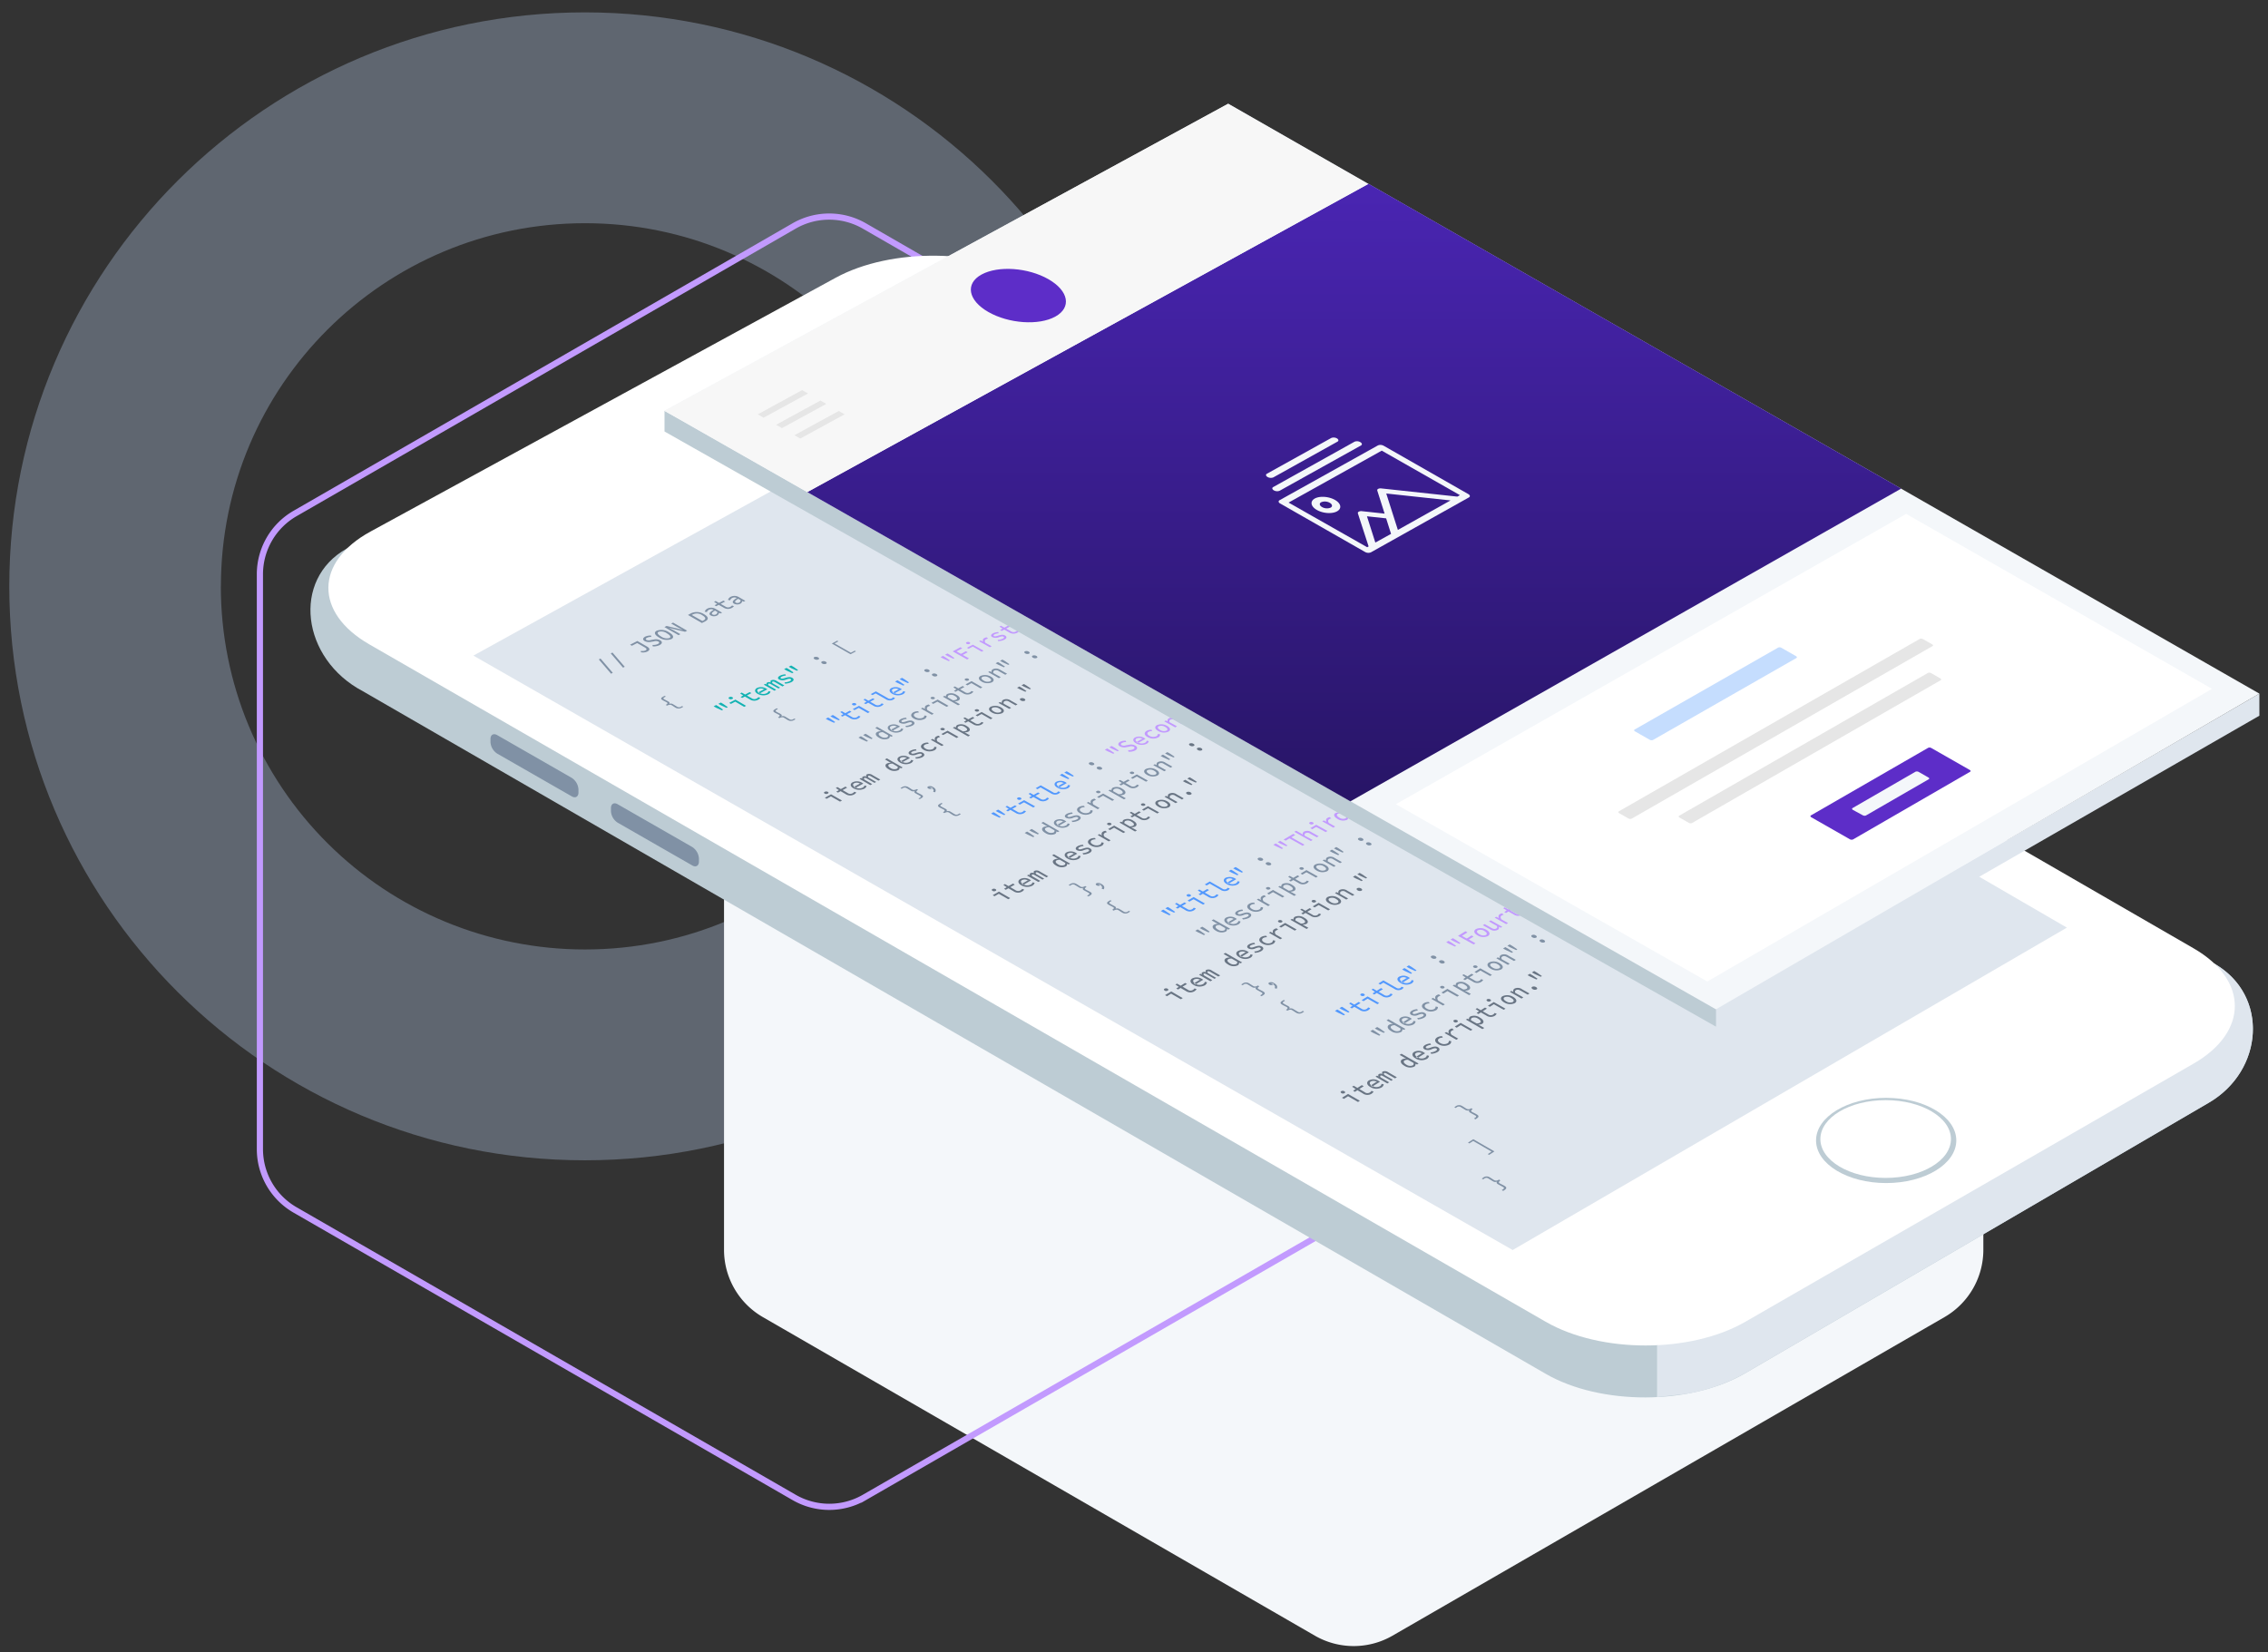 <svg width="733" height="534" xmlns="http://www.w3.org/2000/svg"><rect width="100%" height="100%" fill="#333333" stroke="none"/><defs><linearGradient x1="50%" y1="186.298%" x2="50%" y2="-24.525%" id="a"><stop stop-color="#0A0724" offset="0%"/><stop stop-color="#5229C5" offset="100%"/></linearGradient></defs><g fill="none" fill-rule="evenodd"><path d="M3 189.5C3 291.945 86.28 375 189 375s186-83.055 186-185.5S291.72 4 189 4 3 87.055 3 189.5zm68.393 0c0-64.816 52.686-117.36 117.677-117.36 64.992 0 117.677 52.544 117.677 117.36S254.062 306.86 189.07 306.86c-31.217.02-61.162-12.339-83.238-34.352-22.075-22.013-34.472-51.874-34.459-83.008h.02z" fill="#C5DDFE" fill-rule="nonzero" opacity=".3"/><path d="M246.561 176.304l178.383-102.94a25.132 25.132 0 0 1 25.122 0l178.373 102.94A25.12 25.12 0 0 1 641 198.06v205.878a25.1 25.1 0 0 1-12.561 21.747l-178.373 102.95a25.132 25.132 0 0 1-25.122 0L246.56 425.686A25.1 25.1 0 0 1 234 403.94V198.061a25.12 25.12 0 0 1 12.561-21.757z" fill="#F4F7FA"/><path d="M95.36 165.956l161.285-92.922a22.763 22.763 0 0 1 22.71 0l161.285 92.922A22.642 22.642 0 0 1 452 185.585v185.833c0 8.098-4.33 15.58-11.36 19.628l-161.275 92.912a22.713 22.713 0 0 1-22.71 0L95.36 391.046A22.672 22.672 0 0 1 84 371.418V185.585a22.662 22.662 0 0 1 11.36-19.629z" stroke="#C29AFE" stroke-width="2"/><path d="M715.717 311.48c17.744 10.268 15.845 34.604-1.85 44.932l-149.854 87.436c-17.704 10.328-46.713 10.398-64.457.16L117.292 223.412c-19.915-10.488-23.11-36.158-5.214-46.124L274.21 91.766c17.915-9.936 43.538-6.447 61.292 3.81L715.717 311.48z" fill="#BDCCD4"/><path d="M715.717 311.48l-.211-.12-179.959 123.454v16.715l9.114-1.003a58.137 58.137 0 0 0 19.332-6.698l149.855-87.436c17.714-10.308 19.613-34.644 1.869-44.912z" fill="#DFE6EE"/><path d="M708.974 306.507c17.745 10.247 17.735 27.003 0 37.23l-144.86 83.436c-17.755 10.238-46.814 10.238-64.578 0L119.322 208.23c-17.755-10.227-17.564-26.622.422-36.438L270.061 89.78c17.986-9.817 47.225-9.466 64.97.782l373.943 215.944z" fill="#FFF"/><path d="M586.932 368.585c0 7.61 10.159 13.777 22.658 13.777 12.5 0 22.669-6.167 22.669-13.777 0-7.611-10.149-13.768-22.669-13.768-12.52 0-22.658 6.157-22.658 13.768z" fill="#BDCCD4"/><path d="M588.33 368.133c0 6.94 9.424 12.564 21.1 12.564 11.675 0 21.1-5.625 21.1-12.564 0-6.938-9.435-12.574-21.1-12.574-11.666 0-21.1 5.626-21.1 12.574z" fill="#FFF"/><path d="M186.955 256.14c0 1.364-1.005 1.926-2.16 1.244l-24.116-13.827a4.771 4.771 0 0 1-2.16-3.72v-1.003c0-1.374 1.005-1.925 2.16-1.254l24.115 13.828a4.771 4.771 0 0 1 2.16 3.72v1.013zM225.89 278.461c0 1.364-1.004 1.925-2.16 1.243l-24.115-13.827a4.73 4.73 0 0 1-2.16-3.71v-1.003c0-1.363 1.005-1.925 2.16-1.243l24.115 13.827a4.751 4.751 0 0 1 2.16 3.71v1.003z" fill="#8091A5"/><path fill="#DFE6EE" d="M153 211.891L339.298 109 668 299.802 488.887 404z"/><g><path fill="#8091A5" d="M193.533 213.13l.553-.292 3.961 4.612-.553.291zM197.394 211.18l.553-.281 3.96 4.601-.552.282zM207.136 210.798v-.442c.484.102.987.06 1.448-.12.543-.282.502-.583-.211-1.005l-2.443-1.397-1.72.874-.583-.331 2.363-1.216 3.086 1.779c.855.492 1.207 1.085.131 1.637a3.3 3.3 0 0 1-2.071.221zM210.977 208.92l-.1-.473a3.702 3.702 0 0 0 1.728-.301c.533-.271.553-.583.191-.794a2.012 2.012 0 0 0-1.478-.06l-.874.14c-.7.166-1.435.084-2.081-.23-.714-.413-.664-1.005.16-1.447a3.913 3.913 0 0 1 1.88-.342l.111.432c-.486-.03-.97.067-1.407.281-.443.221-.513.503-.141.714.461.167.966.167 1.428 0l.834-.131a3.018 3.018 0 0 1 2.131.231c.734.422.775 1.055-.17 1.547-.692.322-1.45.47-2.212.432z"/><path d="M212.977 206.016c-1.488-.854-1.679-1.688-.723-2.17a4.356 4.356 0 0 1 3.95.512c1.509.864 1.72 1.708.775 2.2a4.416 4.416 0 0 1-4.002-.542zm2.574-1.316a3.098 3.098 0 0 0-2.694-.503c-.573.292-.322.854.774 1.487a3.179 3.179 0 0 0 2.735.523c.573-.302.301-.864-.815-1.507z" fill="#8091A5" fill-rule="nonzero"/><path d="M214.737 202.66l.673-.352 3.922.935 1.347.351c-.483-.25-1.086-.532-1.589-.814l-2.161-1.245.603-.312 4.554 2.612-.673.352-3.921-.934-1.348-.352c.493.261 1.076.533 1.569.804l2.182 1.256-.604.311-4.554-2.612z" fill="#8091A5"/><path d="M222.348 198.751l1.005-.542a4.316 4.316 0 0 1 4.183.301c1.478.844 1.588 1.668.402 2.291l-1.086.553-4.504-2.603zm5.027 1.759c.854-.442.724-1.005-.412-1.668a3.018 3.018 0 0 0-3.017-.281l-.372.19 3.419 1.95.382-.191zM229.727 198.922c-.764-.432-.512-1.004.905-1.838a1.61 1.61 0 0 0-1.528 0 1.337 1.337 0 0 0-.653.743l-.704-.14c.158-.44.483-.802.905-1.005a2.797 2.797 0 0 1 2.714.16l2.011 1.166-.523.261-.482-.22c-.056.39-.3.728-.654.903-.63.306-1.37.295-1.99-.03zm2.142-1.135l-.794-.452c-1.106.673-1.197 1.005-.795 1.246.34.18.747.18 1.086 0a.854.854 0 0 0 .503-.794z" fill="#8091A5" fill-rule="nonzero"/><path d="M233.8 196.34l-1.499-.854-.834.432-.523-.291.834-.472-1.005-.654.523-.26 1.076.612 1.437-.743.553.311-1.447.744 1.508.854c.468.337 1.088.38 1.598.11.215-.105.404-.256.553-.442l.634.221c-.21.26-.474.469-.774.613a2.626 2.626 0 0 1-2.635-.18z" fill="#8091A5"/><path d="M237.238 195.104c-.754-.432-.513-1.004.895-1.828a1.62 1.62 0 0 0-1.519 0 1.327 1.327 0 0 0-.643.743l-.704-.14c.158-.438.479-.798.895-1.005a2.797 2.797 0 0 1 2.715.16l2.01 1.156-.512.271-.493-.23a1.155 1.155 0 0 1-.643.903 2.213 2.213 0 0 1-2.001-.03zm2.131-1.125l-.794-.452c-1.096.673-1.186 1.005-.774 1.236.337.175.738.175 1.076 0a.884.884 0 0 0 .482-.834l.01.05z" fill="#8091A5" fill-rule="nonzero"/><path d="M218.306 228.703c-.513-.302-.794-.533-1.257-.804-.271-.16-.714-.221-1.458.16l-.432-.24c.734-.392.644-.643.372-.794-.442-.261-.895-.452-1.377-.734-.744-.432-.573-.753.231-1.175l.422-.221.392.22-.321.162c-.624.331-.594.492-.151.753.442.261.844.452 1.277.703.432.252.543.483.18.764a1.459 1.459 0 0 1 1.388.14c.463.272.784.493 1.207.734.405.29.951.29 1.357 0l.322-.17.382.22-.423.232a2.012 2.012 0 0 1-2.11.05z" fill="#8091A5"/><path d="M231.497 228.763l-.855-.482.805-.422.824.492 1.438 1.005-.412.22-1.8-.813zm1.528-.804l-.854-.482.804-.422.824.492 1.438 1.005-.422.221-1.79-.814zM237.62 226.764l-1.388.733-.563-.321 2.011-1.065 3.459 2.009-.634.332-2.885-1.688zm-1.94-.895c-.302-.17-.302-.391 0-.532.31-.18.694-.18 1.005 0 .301.17.301.392 0 .532-.311.18-.694.18-1.006 0z" fill="#12B2B2" fill-rule="nonzero"/><path d="M242.265 225.99l-1.528-.874-.855.452-.523-.301.845-.493-1.006-.673.523-.271 1.096.633 1.458-.774.563.322-1.458.773 1.528.874a1.509 1.509 0 0 0 1.63.11c.217-.107.41-.261.562-.451l.634.23c-.21.264-.475.48-.775.634-.865.436-1.9.363-2.694-.191zM244.869 224.242c-1.126-.643-1.006-1.437-.231-1.88a3.26 3.26 0 0 1 3.016.192c.123.067.24.145.352.23l-2.534 1.347-.523-.301 2.152-1.136v.171a2.012 2.012 0 0 0-2.01-.19c-.534.28-.534.773.28 1.235a2.465 2.465 0 0 0 2.403.13c.282-.126.5-.362.604-.652l.663.14c-.13.39-.418.707-.794.874a3.752 3.752 0 0 1-3.378-.16zM246.85 221.278l.492-.262.493.232c-.161-.252-.191-.483.16-.674a1.418 1.418 0 0 1 1.157 0c-.191-.291-.231-.522.12-.713a1.891 1.891 0 0 1 1.76.251l2.463 1.417-.613.321-2.403-1.386c-.352-.201-.613-.251-.814-.15-.201.1-.141.25 0 .512l2.453 1.406-.533.282-2.413-1.377c-.352-.2-.603-.261-.804-.16-.201.1-.151.26 0 .512l2.463 1.416-.523.332-3.458-1.96zM253.716 220.946l-.17-.402a4.134 4.134 0 0 0 1.759-.432c.462-.251.483-.492.221-.643-.261-.15-.523-.16-1.478.15a2.706 2.706 0 0 1-2.212 0c-.583-.33-.553-.823.302-1.265a4.356 4.356 0 0 1 1.71-.412l.14.402a3.38 3.38 0 0 0-1.367.341c-.463.242-.433.453-.202.583.232.13.624.09 1.368-.15 1.247-.382 1.78-.352 2.322 0 .543.351.553.864-.352 1.346a5.2 5.2 0 0 1-2.04.482z" fill="#12B2B2"/><path d="M254.26 216.746l-.845-.472.784-.412.824.482 1.428 1.005-.402.221-1.79-.824zm1.497-.783l-.844-.473.784-.412.825.483 1.427 1.004-.402.211-1.79-.813z" fill="#12B2B2" fill-rule="nonzero"/><path d="M263.288 213.049c-.382-.211-.422-.502-.1-.673a1.418 1.418 0 0 1 1.216.08c.392.221.422.502.1.673a1.348 1.348 0 0 1-1.216-.08zm2.453 1.407c-.372-.221-.412-.513-.09-.674a1.348 1.348 0 0 1 1.216.08c.382.212.412.503.1.664-.397.167-.85.141-1.226-.07z" fill="#8091A5" fill-rule="nonzero"/><path fill="#8091A5" d="M268.828 207.985l1.75-.924.381.22-1.257.664 5.279 3.014 1.257-.663.392.221-1.75.924zM254.601 232.722c-.523-.292-.804-.523-1.277-.794-.271-.16-.703-.221-1.447.16l-.433-.24c.724-.402.634-.643.362-.804-.452-.251-.905-.442-1.397-.724-.744-.432-.583-.753.21-1.185l.413-.221.392.23-.312.162c-.613.331-.583.492-.14.753.442.261.854.442 1.297.693.442.252.553.493.19.774.453-.19.97-.142 1.378.13.473.272.804.503 1.227.744.403.297.953.297 1.357 0l.302-.16.392.22-.413.222c-.63.429-1.455.445-2.1.04z"/><path d="M299.04 217.038c-.382-.211-.422-.503-.11-.663.39-.167.837-.141 1.206.07.392.221.432.502.12.673a1.348 1.348 0 0 1-1.216-.08zm2.473 1.406c-.382-.22-.422-.502-.11-.673a1.348 1.348 0 0 1 1.216.08c.392.222.423.503.11.674a1.388 1.388 0 0 1-1.216-.08z" fill="#8091A5" fill-rule="nonzero"/><path d="M353.402 192.291c.252-.412.121-.754-.432-1.005l-.784-.341.935.15c0 .12-.06.201-.181.272a1.167 1.167 0 0 1-1.086-.05c-.372-.202-.342-.453-.07-.603a1.74 1.74 0 0 1 1.558.23c.845.463 1.005 1.005.644 1.538l-.584-.191z" fill="#8091A5"/><path d="M278.319 238.86l-.865-.482.784-.432.835.503 1.468 1.004-.413.222-1.81-.814zm1.498-.813l-.865-.482.784-.422.835.492 1.468 1.005-.413.22-1.81-.813zM284 238.368c-1.137-.653-1.187-1.416-.483-1.798a2.525 2.525 0 0 1 1.307-.231l-.654-.332-1.297-.743.613-.342 5.088 2.904-.513.281-.483-.22a.774.774 0 0 1-.432.813 3.34 3.34 0 0 1-3.147-.332zm3.015-.773l-1.658-.945c-.369-.04-.741.023-1.076.181-.483.261-.392.744.372 1.186.599.427 1.371.529 2.06.271a.573.573 0 0 0 .282-.693h.02z" fill="#8091A5" fill-rule="nonzero"/><path d="M287.78 236.299c-1.137-.654-1.076-1.457-.262-1.89a3.159 3.159 0 0 1 3.016.182c.151.08.282.18.362.23l-2.503 1.367-.523-.301 2.111-1.146v.171a2.012 2.012 0 0 0-2.01-.2c-.533.29-.513.783.311 1.255.724.46 1.637.507 2.403.12.277-.127.488-.363.583-.652l.664.14a1.407 1.407 0 0 1-.764.874 3.742 3.742 0 0 1-3.388-.15zM292.827 235.002l-.191-.411a3.893 3.893 0 0 0 1.75-.443c.462-.25.472-.492.21-.643-.261-.15-.533-.16-1.478.151-.702.32-1.51.32-2.212 0-.583-.331-.563-.824.272-1.276a4.366 4.366 0 0 1 1.699-.422l.16.412a3.34 3.34 0 0 0-1.367.342c-.452.25-.422.462-.18.592.24.131.623.09 1.367-.15 1.226-.392 1.77-.362 2.312 0 .543.361.583.874-.311 1.366a5.03 5.03 0 0 1-2.031.482zM295.32 232.22c-1.166-.674-1.005-1.478-.13-2.01a3.088 3.088 0 0 1 1.608-.322l.15.422a2.455 2.455 0 0 0-1.155.211c-.644.352-.594.884.16 1.317a2.515 2.515 0 0 0 2.323.12.824.824 0 0 0 .483-.723l.723.12a1.115 1.115 0 0 1-.673 1.005 3.722 3.722 0 0 1-3.489-.14zM297.653 229.004l.512-.281.865.432a.823.823 0 0 1 .422-1.216c.223-.128.47-.21.724-.241l.473.422c-.232.042-.456.12-.664.231-.422.231-.593.603-.221 1.186l2.01 1.125-.612.342-3.51-2z" fill="#8091A5"/><path d="M302.951 226.764l-1.337.723-.573-.322 2.01-1.065 3.49 2.01-.614.332-2.976-1.678zm-1.95-.895c-.302-.17-.322-.391-.05-.532.297-.16.656-.16.955 0 .311.17.311.392.05.532-.298.161-.657.161-.955 0zM304.73 225.166l.503-.271.473.21a.844.844 0 0 1 .483-.823 3.22 3.22 0 0 1 3.016.331c1.186.674 1.246 1.417.543 1.799-.404.18-.847.255-1.287.221l.663.342 1.136.643-.613.331-4.916-2.783zm3.861-.221a2.012 2.012 0 0 0-1.95-.251.613.613 0 0 0-.322.693l1.65.935c.368.022.736-.044 1.075-.191.472-.262.372-.714-.422-1.186h-.03z" fill="#8091A5" fill-rule="nonzero"/><path d="M311.185 224l-1.538-.874-.824.443-.523-.292.804-.482-1.005-.673.513-.272 1.095.623 1.408-.763.573.321-1.407.764 1.538.874c.469.347 1.096.39 1.608.11.21-.107.393-.262.533-.452l.644.221c-.198.264-.452.48-.744.633a2.605 2.605 0 0 1-2.675-.18z" fill="#8091A5"/><path d="M313.97 220.785l-1.337.724-.563-.322 1.94-1.055 3.48 2.01-.604.331-2.916-1.688zm-1.95-.884c-.302-.17-.322-.392-.06-.532.315-.163.69-.163 1.005 0 .302.18.312.392.05.532a1.006 1.006 0 0 1-.995 0zM317.288 220.293c-1.166-.663-1.136-1.417-.362-1.839a3.662 3.662 0 0 1 3.308.231c1.156.654 1.126 1.407.352 1.83a3.642 3.642 0 0 1-3.298-.222zm2.333-1.276a2.304 2.304 0 0 0-2.112-.231c-.522.281-.351.743.393 1.165.62.417 1.405.503 2.1.232.524-.282.363-.744-.381-1.166z" fill="#8091A5" fill-rule="nonzero"/><path d="M319.37 217.209l.492-.272.603.292a.804.804 0 0 1 .453-.945 2.455 2.455 0 0 1 2.413.241l2.151 1.216-.593.332-2.071-1.166a1.469 1.469 0 0 0-1.498-.17c-.322.18-.352.401-.292.773l2.403 1.346-.603.332-3.459-1.98z" fill="#8091A5"/><path d="M322.627 214.837l-.855-.462.754-.412.835.482 1.458 1.005-.392.211-1.8-.824zm1.448-.783l-.855-.463.754-.411.835.482 1.447 1.005-.392.21-1.79-.823zM331.374 211.18c-.382-.21-.432-.492-.12-.663a1.398 1.398 0 0 1 1.206.08c.382.221.422.503.12.663-.391.169-.84.14-1.206-.08zm2.483 1.397c-.382-.221-.432-.503-.13-.673a1.398 1.398 0 0 1 1.206.08c.392.22.432.502.13.663-.392.164-.838.134-1.206-.08v.01zM383.162 182.676l.764-.452 1.67-.905.552.302-2.463 1.346-.523-.291zm.513-.573c-.824-.452-1.005-1.005-.231-1.397a3.48 3.48 0 0 1 1.005-.331l.392.351c-.274.038-.539.123-.784.252-.462.25-.352.522.161.803l3.7 2.01-.573.311-3.67-2z" fill="#8091A5" fill-rule="nonzero"/><path d="M296.828 258.091l.312-.17c.603-.332.573-.503.12-.774l-1.317-.713c-.492-.282-.573-.493-.22-.784a1.459 1.459 0 0 1-1.388-.14c-.443-.252-.835-.523-1.247-.754a1.167 1.167 0 0 0-1.367 0l-.302.17-.402-.23.412-.222a1.921 1.921 0 0 1 2.112-.09c.502.291.844.552 1.297.814.281.16.723.22 1.457-.171l.443.251c-.714.412-.614.663-.342.824.482.271.895.442 1.418.743.754.443.623.764-.171 1.206l-.413.231-.402-.19zM301.584 255.921c.271-.452.15-.814-.422-1.135l-.815-.362 1.006.15c0 .131-.07.232-.202.302-.362.18-.79.16-1.136-.05-.382-.211-.352-.482-.05-.643a1.73 1.73 0 0 1 1.619.2c.874.503 1.005 1.086.623 1.669l-.623-.13zM307.968 263.427c-.533-.312-.824-.543-1.307-.824-.281-.161-.724-.221-1.458.18l-.442-.26c.714-.403.613-.664.332-.825-.453-.26-.925-.462-1.428-.743-.754-.442-.613-.784.18-1.216l.413-.23.402.23-.311.171c-.614.342-.573.512-.121.774l1.377.733c.493.291.573.502.222.794.459-.195.986-.142 1.397.14.483.272.814.513 1.247.754.416.29.974.27 1.367-.05l.302-.171.402.231-.412.231c-.636.469-1.493.5-2.162.08z" fill="#8091A5"/><path d="M352.236 247.14c-.392-.221-.442-.513-.13-.694a1.368 1.368 0 0 1 1.226.08c.402.222.442.513.13.694a1.348 1.348 0 0 1-1.226-.08zm2.544 1.436c-.392-.22-.443-.512-.13-.693a1.368 1.368 0 0 1 1.226.08c.392.222.442.513.13.694a1.348 1.348 0 0 1-1.226-.08z" fill="#8091A5" fill-rule="nonzero"/><path d="M409.685 219.51c.231-.423.09-.774-.483-1.076l-.794-.351.945.15c0 .12-.06.211-.18.282-.34.18-.747.18-1.087 0-.382-.211-.362-.462-.09-.623a1.72 1.72 0 0 1 1.578.23c.865.473 1.086 1.006.704 1.578l-.593-.19z" fill="#8091A5"/><path d="M332.058 269.696l-.885-.492.774-.442.865.502 1.508 1.065-.402.231-1.86-.864zm1.488-.844l-.885-.492.774-.442.865.512 1.498 1.005-.402.231-1.85-.814zM337.778 269.174c-1.166-.674-1.236-1.457-.543-1.85a2.424 2.424 0 0 1 1.318-.24l-.664-.342-1.337-.773.613-.342 5.218 3.014-.503.292-.502-.232a.763.763 0 0 1-.412.844 3.29 3.29 0 0 1-3.188-.371zm3.017-.804l-1.7-1.005a2.012 2.012 0 0 0-1.085.201c-.473.261-.372.764.412 1.206.603.447 1.394.55 2.091.271a.563.563 0 0 0 .282-.673z" fill="#8091A5" fill-rule="nonzero"/><path d="M341.518 267.024c-1.166-.664-1.136-1.488-.331-1.95a3.169 3.169 0 0 1 3.076.181l.372.241-2.473 1.417-.543-.311 2.101-1.186v.17a2.012 2.012 0 0 0-2.01-.2c-.533.301-.493.814.351 1.296.727.474 1.653.52 2.423.12.281-.126.489-.374.563-.673l.684.141a1.437 1.437 0 0 1-.744.904 3.672 3.672 0 0 1-3.469-.15zM346.556 265.677l-.202-.422a3.903 3.903 0 0 0 1.75-.462c.462-.261.462-.512.19-.663-.27-.15-.542-.17-1.477.16a2.686 2.686 0 0 1-2.232.05c-.603-.34-.603-.853.231-1.325a4.165 4.165 0 0 1 1.7-.432l.17.422c-.477.017-.944.14-1.367.361-.442.251-.412.472-.16.603.25.13.622.09 1.366-.16 1.227-.403 1.78-.372 2.343-.05.563.32.603.893-.282 1.406a4.818 4.818 0 0 1-2.03.512zM348.979 262.794c-1.197-.684-1.106-1.518-.201-2.01.5-.254 1.059-.369 1.618-.331l.161.432a2.263 2.263 0 0 0-1.146.23c-.644.362-.573.905.201 1.347.713.426 1.59.471 2.343.12a.844.844 0 0 0 .462-.743l.734.11c-.005.43-.254.82-.643 1.005a3.662 3.662 0 0 1-3.53-.16zM351.23 259.478l.503-.291.885.442a.854.854 0 0 1 .382-1.256c.227-.129.476-.214.734-.251l.483.432c-.23.046-.45.128-.654.24-.432.242-.583.624-.19 1.226l2.01 1.156-.613.352-3.54-2.05z" fill="#8091A5"/><path d="M356.499 257.147l-1.337.753-.583-.331 1.94-1.095 3.58 2.01-.604.34-2.996-1.677zm-2.01-.914c-.312-.171-.333-.402-.071-.543.31-.18.694-.18 1.005 0 .312.18.322.402.06.553a1.006 1.006 0 0 1-.985-.01h-.01zM358.238 255.5l.493-.282.483.21a.874.874 0 0 1 .462-.853c1-.4 2.132-.27 3.016.341 1.227.694 1.307 1.457.604 1.85a2.545 2.545 0 0 1-1.287.23l.673.352 1.177.663-.604.342-5.017-2.854zm3.881-.242a2.012 2.012 0 0 0-2.01-.251.613.613 0 0 0-.312.713l1.699.955c.369.027.739-.039 1.076-.191.512-.271.392-.744-.453-1.226z" fill="#8091A5" fill-rule="nonzero"/><path d="M364.703 254.273l-1.578-.894-.815.462-.543-.301.805-.502-1.056-.684.503-.281 1.126.633 1.397-.784.583.322-1.397.794 1.578.894a1.489 1.489 0 0 0 1.63.11c.208-.114.387-.276.522-.472l.653.241a2.12 2.12 0 0 1-.723.643c-.858.45-1.895.38-2.685-.18z" fill="#8091A5"/><path d="M367.398 250.958l-1.317.743-.584-.331 1.92-1.085 3.57 2.009-.593.342-2.996-1.678zm-2.011-.905c-.302-.18-.332-.401-.07-.552a1.066 1.066 0 0 1 1.005 0c.312.18.332.402.07.542a1.006 1.006 0 0 1-.985.01h-.02zM370.726 250.435c-1.197-.673-1.187-1.447-.413-1.889a3.632 3.632 0 0 1 3.338.221c1.187.674 1.177 1.447.402 1.89a3.611 3.611 0 0 1-3.327-.222zm2.312-1.316a2.324 2.324 0 0 0-2.132-.241c-.512.301-.331.774.433 1.206.624.426 1.42.513 2.121.23.513-.29.342-.763-.422-1.195z" fill="#8091A5" fill-rule="nonzero"/><path d="M372.726 247.27l.493-.27.613.29a.814.814 0 0 1 .422-1.004 2.414 2.414 0 0 1 2.444.24l2.212 1.247-.594.341-2.121-1.195a1.459 1.459 0 0 0-1.518-.171c-.322.18-.342.412-.262.794l2.454 1.386-.594.342-3.549-2z" fill="#8091A5"/><path d="M375.984 244.799l-.875-.483.744-.422.865.493 1.488 1.004-.382.222-1.84-.814zm1.438-.814l-.885-.472.754-.432.854.492 1.488 1.005-.382.22-1.83-.813z" fill="#8091A5" fill-rule="nonzero"/><path d="M351.331 289.48l.302-.181c.603-.352.573-.523.1-.794-.472-.271-.854-.452-1.347-.734-.492-.281-.593-.512-.251-.813-.461.192-.988.135-1.398-.151-.462-.261-.864-.533-1.287-.774a1.157 1.157 0 0 0-1.367.06l-.302.181-.412-.24.402-.232a1.881 1.881 0 0 1 2.162-.08c.513.291.865.562 1.327.834.292.16.734.22 1.468-.191l.452.261c-.713.422-.603.683-.321.844.492.281.915.462 1.458.774.774.442.653.783-.141 1.245l-.402.232-.443-.242zM356.047 287.229c.261-.472.13-.844-.463-1.176l-.824-.371 1.005.16a.291.291 0 0 1-.19.302c-.357.2-.791.2-1.147 0-.392-.221-.362-.503-.07-.673a1.72 1.72 0 0 1 1.648.24c.895.513 1.096 1.116.684 1.719l-.643-.201zM362.722 294.965c-.542-.311-.844-.562-1.337-.844-.291-.16-.734-.23-1.468.191l-.452-.271c.704-.422.593-.683.312-.844-.473-.271-.945-.472-1.458-.774-.784-.442-.654-.793.13-1.246l.413-.24.412.23-.312.181c-.593.352-.553.523-.09.794l1.357.743c.503.292.593.513.251.814a1.449 1.449 0 0 1 1.408.141c.493.281.845.522 1.287.774.42.296.986.27 1.377-.06l.302-.171.412.23-.412.242a1.881 1.881 0 0 1-2.132.11z" fill="#8091A5"/><path d="M406.81 278.015c-.403-.23-.463-.532-.151-.713.4-.177.86-.15 1.236.07.403.231.463.533.151.714a1.328 1.328 0 0 1-1.236-.07zm2.604 1.477c-.403-.23-.463-.532-.151-.713a1.328 1.328 0 0 1 1.236.07c.413.231.463.533.161.714-.4.185-.866.162-1.246-.06v-.01z" fill="#8091A5" fill-rule="nonzero"/><path d="M460.337 251.37c.221-.442.07-.804-.512-1.116l-.825-.351.955.15c0 .131 0 .222-.16.292-.353.174-.771.155-1.107-.05-.382-.211-.372-.473-.1-.633a1.71 1.71 0 0 1 1.598.23c.885.493 1.116 1.066.755 1.628l-.604-.15z" fill="#8091A5"/><path d="M387.204 301.335l-.905-.502.774-.462.885.522 1.548 1.095-.402.232-1.9-.885zm1.478-.874l-.915-.502.774-.462.885.522 1.548 1.095-.402.231-1.89-.884zM392.945 300.783c-1.196-.694-1.297-1.497-.603-1.91a2.294 2.294 0 0 1 1.307-.25l-.684-.352-1.367-.784.603-.362 5.349 3.015-.493.301-.513-.231a.814.814 0 0 1-.392.874 3.33 3.33 0 0 1-3.207-.301zm3.016-.834l-1.74-1.005c-.374-.032-.75.04-1.085.211-.462.271-.352.784.452 1.246.607.456 1.41.56 2.112.271a.562.562 0 0 0 .231-.723h.03z" fill="#8091A5" fill-rule="nonzero"/><path d="M396.655 298.592c-1.207-.693-1.197-1.537-.402-2.01a3.169 3.169 0 0 1 3.106.182c.133.075.26.16.383.251l-2.444 1.457-.553-.312 2.072-1.235.05.18a2.012 2.012 0 0 0-2.011-.2c-.523.31-.473.843.392 1.336a2.404 2.404 0 0 0 2.453.12c.273-.147.47-.402.543-.703l.684.14c-.08.408-.344.756-.714.945a3.642 3.642 0 0 1-3.56-.15zM401.682 297.156l-.211-.442a3.762 3.762 0 0 0 1.75-.483c.452-.271.442-.522.17-.683-.271-.16-.553-.17-1.488.17a2.666 2.666 0 0 1-2.252.061c-.613-.352-.623-.884.201-1.366.522-.276 1.1-.431 1.69-.452l.19.432a3.018 3.018 0 0 0-1.367.371c-.443.262-.402.493-.14.633.26.141.633.09 1.366-.17 1.227-.422 1.78-.392 2.363-.07.583.32.634.934-.241 1.456a4.808 4.808 0 0 1-2.031.543zM404.035 294.172c-1.227-.704-1.167-1.558-.262-2.1a3.018 3.018 0 0 1 1.609-.342l.18.442a2.213 2.213 0 0 0-1.145.241c-.644.382-.553.935.24 1.387a2.434 2.434 0 0 0 2.364.12.814.814 0 0 0 .442-.773l.744.12c.003.425-.234.814-.613 1.005a3.642 3.642 0 0 1-3.56-.1zM406.196 290.735l.493-.291.905.452a.874.874 0 0 1 .342-1.296 1.79 1.79 0 0 1 .723-.261l.513.442a2.273 2.273 0 0 0-.663.251c-.423.251-.563.643-.141 1.266l2.081 1.186-.593.361-3.66-2.11z" fill="#8091A5"/><path d="M411.424 288.324l-1.317.784-.593-.342 1.91-1.145 3.68 2.09-.603.361-3.077-1.748zm-2.01-.934c-.322-.181-.342-.412-.091-.573.311-.18.694-.18 1.005 0 .322.18.342.412.08.563-.313.19-.707.194-1.025.01h.03zM413.123 286.616l.493-.291.493.22a.854.854 0 0 1 .442-.884 3.159 3.159 0 0 1 3.067.342c1.256.713 1.357 1.497.663 1.909a2.595 2.595 0 0 1-1.287.241l.694.362 1.196.673-.593.362-5.168-2.934zm3.911-.251a2.012 2.012 0 0 0-2.01-.261.613.613 0 0 0-.282.733l1.73 1.005c.374.029.749-.044 1.085-.211.473-.292.342-.774-.523-1.266z" fill="#8091A5" fill-rule="nonzero"/><path d="M419.598 285.33l-1.618-.914-.805.482-.553-.312.784-.522-1.085-.703.502-.292 1.157.653 1.377-.814.603.332-1.377.824 1.619.914a1.469 1.469 0 0 0 1.638.11c.21-.114.386-.28.513-.482l.664.232a2.07 2.07 0 0 1-.704.673 2.565 2.565 0 0 1-2.715-.181z" fill="#8091A5"/><path d="M422.232 281.904l-1.307.773-.593-.341 1.9-1.126 3.67 2.07-.593.352-3.077-1.728zm-2.01-.925c-.312-.18-.342-.412-.09-.572.31-.18.693-.18 1.005 0 .321.18.341.412.09.562-.31.183-.693.187-1.005.01zM425.54 281.351c-1.226-.683-1.246-1.487-.472-1.94a3.551 3.551 0 0 1 3.368.222c1.216.683 1.236 1.487.472 1.94a3.551 3.551 0 0 1-3.368-.222zm2.293-1.356a2.284 2.284 0 0 0-2.152-.241c-.513.301-.322.793.473 1.235.629.432 1.432.522 2.141.242.513-.312.322-.794-.462-1.236z" fill="#8091A5" fill-rule="nonzero"/><path d="M427.46 278.086l.483-.282.623.292a.824.824 0 0 1 .393-1.005 2.384 2.384 0 0 1 2.463.251l2.272 1.276-.593.352-2.172-1.226a1.449 1.449 0 0 0-1.538-.17c-.312.19-.322.421-.241.823l2.523 1.417-.583.351-3.63-2.08z" fill="#8091A5"/><path d="M430.607 275.534l-.894-.503.734-.432.884.503 1.539 1.055-.382.23-1.88-.853zm1.418-.844l-.905-.493.744-.442.875.503 1.538 1.065-.382.22-1.87-.853zM439.244 271.575c-.412-.221-.473-.522-.171-.703a1.318 1.318 0 0 1 1.227.08c.412.231.462.523.17.703a1.318 1.318 0 0 1-1.226-.08zm2.604 1.467c-.402-.231-.473-.533-.171-.703.396-.177.853-.151 1.227.07.412.231.472.532.17.703a1.308 1.308 0 0 1-1.226-.07z" fill="#8091A5" fill-rule="nonzero"/><path d="M407.272 321.701l.302-.18c.593-.362.553-.543.07-.824-.483-.282-.875-.462-1.377-.754-.503-.291-.624-.522-.282-.834a1.449 1.449 0 0 1-1.418-.14c-.472-.272-.884-.553-1.317-.794a1.107 1.107 0 0 0-1.377.06l-.302.18-.422-.24.402-.241a1.861 1.861 0 0 1 2.172-.09c.523.3.885.582 1.367.853.292.171.754.231 1.468-.19l.463.26c-.694.443-.573.704-.292.875.513.291.945.472 1.498.793.794.453.674.814-.1 1.287l-.403.24-.452-.26zM411.957 319.35c.241-.482.1-.864-.503-1.205l-.854-.382 1.005.16c0 .141-.05.242-.18.322-.356.2-.791.2-1.147 0-.402-.231-.392-.522-.1-.693a1.71 1.71 0 0 1 1.669.241c.915.522 1.146 1.145.744 1.768l-.634-.21zM418.935 327.318c-.553-.322-.875-.573-1.378-.864-.291-.171-.754-.231-1.468.19l-.472-.26c.704-.443.583-.714.291-.885-.482-.27-1.005-.482-1.498-.783-.804-.463-.683-.824.09-1.296l.403-.252.422.241-.301.191c-.594.362-.543.543-.06.824.482.282.914.483 1.387.754.472.271.613.522.281.844a1.439 1.439 0 0 1 1.428.14c.503.292.865.533 1.317.794.417.304.989.279 1.377-.06l.302-.191.432.251-.412.241a1.861 1.861 0 0 1-2.141.12z" fill="#8091A5"/><path d="M267.732 232.782l-.865-.482.794-.422.835.492 1.448 1.005-.413.22-1.8-.813zm1.498-.804l-.855-.482.784-.422.835.492 1.448 1.005-.402.221-1.81-.814z" fill="#5298FD" fill-rule="nonzero"/><path d="M274.649 232.028l-1.538-.884-.845.452-.523-.301.825-.482-1.006-.684.513-.27 1.106.632 1.438-.784.563.332-1.438.774 1.538.884a1.53 1.53 0 0 0 1.63.11 1.77 1.77 0 0 0 .552-.462l.644.231c-.206.264-.467.48-.765.633-.862.444-1.899.375-2.694-.18z" fill="#5298FD"/><path d="M277.534 228.773l-1.367.734-.563-.332 2.01-1.065 3.49 2.01-.624.341-2.946-1.688zm-1.95-.894c-.302-.17-.312-.392-.05-.543.315-.164.69-.164 1.005 0 .302.181.302.392 0 .543-.3.152-.655.152-.955 0z" fill="#5298FD" fill-rule="nonzero"/><path d="M282.14 228l-1.539-.875-.835.442-.532-.301.824-.482-1.005-.673.512-.272 1.106.623 1.438-.763.563.321-1.438.764 1.539.884a1.53 1.53 0 0 0 1.628.11c.216-.108.402-.266.543-.462l.644.231c-.202.264-.46.48-.754.633a2.595 2.595 0 0 1-2.695-.18zM286.251 225.96l-3.257-1.859-1.006.553-.563-.322 1.66-.884 3.87 2.2c.371.248.847.279 1.247.08.16-.087.295-.216.392-.371l.674.221c-.154.24-.369.435-.624.563a2.404 2.404 0 0 1-2.393-.181zM288.383 224.242c-1.136-.653-1.076-1.437-.272-1.87a3.189 3.189 0 0 1 3.017.182l.351.24-2.483 1.327-.513-.291 2.092-1.126v.171a2.012 2.012 0 0 0-1.95-.2c-.534.28-.514.773.3 1.235a2.475 2.475 0 0 0 2.394.13c.272-.13.479-.366.573-.652l.663.14c-.121.383-.399.697-.764.864a3.742 3.742 0 0 1-3.408-.15z" fill="#5298FD"/><path d="M290.132 220.755l-.854-.482.774-.412.834.492 1.448 1.005-.402.221-1.8-.824zm1.478-.793l-.854-.473.774-.422.824.493 1.448 1.004-.402.211-1.79-.813zM321.2 263.427l-.886-.493.785-.442.854.503 1.498 1.065-.402.22-1.85-.853zm1.487-.834l-.885-.493.785-.442.854.503 1.498 1.055-.402.23-1.85-.853z" fill="#5298FD" fill-rule="nonzero"/><path d="M328.147 262.663l-1.579-.904-.834.472-.543-.312.824-.502-1.056-.693.513-.292 1.136.643 1.428-.803.583.341-1.428.794 1.579.914c.476.357 1.119.4 1.639.11.217-.114.403-.28.543-.481l.653.23c-.195.275-.45.501-.744.664a2.605 2.605 0 0 1-2.714-.181z" fill="#5298FD"/><path d="M330.952 259.297l-1.348.754-.583-.332 1.96-1.105 3.57 2.01-.613.351-2.986-1.678zm-2.011-.914c-.302-.181-.322-.402-.06-.553.31-.18.694-.18 1.005 0 .312.17.322.402.06.553-.305.182-.683.19-.995.02l-.01-.02z" fill="#5298FD" fill-rule="nonzero"/><path d="M335.566 258.483l-1.578-.894-.834.462-.543-.311.814-.503-1.005-.683.512-.291 1.126.643 1.418-.794.583.332-1.417.793 1.578.905c.475.362 1.12.405 1.639.11.211-.114.394-.276.533-.472l.653.231a2.131 2.131 0 0 1-.744.653 2.565 2.565 0 0 1-2.735-.18zM339.648 256.393l-3.348-1.909-1.005.583-.573-.331 1.639-.925 3.971 2.26c.374.253.854.283 1.257.081.161-.093.293-.228.382-.392l.694.221a1.468 1.468 0 0 1-.624.583 2.354 2.354 0 0 1-2.393-.17zM341.74 254.575c-1.167-.653-1.136-1.467-.332-1.92a3.179 3.179 0 0 1 3.016.182l.362.24-2.453 1.387-.533-.301 2.081-1.176v.181a2.012 2.012 0 0 0-2.01-.2c-.523.29-.493.793.351 1.275.726.465 1.644.51 2.413.12.272-.135.473-.38.553-.672l.674.14c-.1.395-.369.725-.734.905a3.672 3.672 0 0 1-3.388-.161z" fill="#5298FD"/><path d="M343.389 250.988l-.875-.482.764-.432.855.502 1.488 1.005-.393.23-1.84-.823zm1.457-.814l-.874-.492.764-.422.854.492 1.488 1.005-.392.22-1.84-.803zM376.064 294.945l-.905-.502.775-.462.874.522 1.538 1.085-.392.241-1.89-.884zm1.468-.864l-.905-.512.774-.452.885.522 1.538 1.085-.402.231-1.89-.874z" fill="#5298FD" fill-rule="nonzero"/><path d="M383.022 294.101l-1.62-.934-.824.492-.563-.321.815-.523-1.086-.713.513-.302 1.156.664 1.418-.824.593.341-1.418.824 1.629.935c.479.37 1.135.414 1.659.11.21-.121.39-.29.523-.492l.673.24c-.19.278-.441.508-.734.674a2.575 2.575 0 0 1-2.734-.17z" fill="#5298FD"/><path d="M385.756 290.615l-1.337.783-.593-.341 1.94-1.146 3.66 2.1-.603.362-3.067-1.758zm-2.01-.935c-.322-.18-.342-.422-.08-.572.31-.18.693-.18 1.004 0 .322.18.332.412.07.562-.313.19-.707.195-1.025.01h.03z" fill="#5298FD" fill-rule="nonzero"/><path d="M390.371 289.77l-1.619-.924-.814.483-.563-.322.814-.522-1.085-.704.502-.301 1.167.663 1.397-.824.593.342-1.397.824 1.618.924c.477.367 1.128.41 1.65.11.21-.12.389-.29.522-.492l.674.241c-.188.28-.44.51-.734.674a2.565 2.565 0 0 1-2.725-.171zM394.423 287.54l-3.439-1.959-1.005.603-.593-.342 1.619-.954 4.081 2.35c.378.263.87.294 1.277.081.16-.097.288-.236.372-.402l.704.231a1.498 1.498 0 0 1-.603.603 2.344 2.344 0 0 1-2.413-.21zM396.474 285.722c-1.196-.684-1.186-1.517-.402-2.01a3.5 3.5 0 0 1 3.468.432l-2.443 1.447-.543-.301 2.011-1.216.05.18a2.012 2.012 0 0 0-2.01-.2c-.513.301-.463.824.392 1.316.73.476 1.66.523 2.433.12.272-.142.47-.395.543-.693l.683.141c-.086.4-.348.74-.713.924a3.642 3.642 0 0 1-3.47-.14z" fill="#5298FD"/><path d="M398.022 282.014l-.905-.502.754-.442.885.512 1.528 1.065-.392.231-1.87-.864zm1.438-.854l-.895-.502.754-.442.875.512 1.538 1.065-.392.231-1.88-.864zM432.377 327.258l-.925-.523.754-.472.905.532 1.588 1.116-.392.25-1.93-.903zm1.458-.905l-.935-.512.764-.472.905.532 1.588 1.115-.392.242-1.93-.905z" fill="#5298FD" fill-rule="nonzero"/><path d="M439.385 326.363l-1.67-.954-.814.502-.573-.321.805-.543-1.116-.733.502-.312 1.187.683 1.397-.864.613.352-1.397.864 1.669.955a1.479 1.479 0 0 0 2.182-.402l.683.24a2.01 2.01 0 0 1-.714.704 2.535 2.535 0 0 1-2.754-.17z" fill="#5298FD"/><path d="M441.999 322.756l-1.317.824-.614-.351 1.92-1.196 3.76 2.15-.592.372-3.157-1.799zm-2.092-.954c-.321-.191-.351-.432-.09-.593.311-.18.694-.18 1.005 0 .332.181.362.422.1.583-.31.186-.7.19-1.015.01z" fill="#5298FD" fill-rule="nonzero"/><path d="M446.634 321.872l-1.67-.954-.804.502-.573-.321.795-.543-1.116-.723.502-.312 1.187.683 1.387-.864.613.352-1.387.854 1.659.954c.484.38 1.153.42 1.679.1.21-.118.384-.291.503-.501l.683.24a2.06 2.06 0 0 1-.714.704 2.555 2.555 0 0 1-2.744-.17zM450.635 319.591l-3.529-2.009-1.005.623-.614-.342 1.61-1.004 4.182 2.38c.38.266.879.293 1.287.071a.904.904 0 0 0 .361-.412l.714.231a1.367 1.367 0 0 1-.583.623 2.324 2.324 0 0 1-2.423-.16zM452.636 317.682c-1.217-.693-1.247-1.557-.463-2.009a3.119 3.119 0 0 1 3.117.17c.161.091.302.192.392.252l-2.403 1.487-.563-.311 2.011-1.266.06.19a2.012 2.012 0 0 0-2.01-.2c-.513.321-.453.854.432 1.356.738.487 1.684.53 2.463.11.275-.144.468-.407.523-.713l.684.15c-.069.407-.321.76-.684.955a3.611 3.611 0 0 1-3.56-.17z" fill="#5298FD"/><path d="M454.084 313.844l-.925-.512.744-.462.905.522 1.578 1.105-.392.232-1.91-.885zm1.427-.884l-.925-.512.744-.462.905.532 1.579 1.095-.392.241-1.91-.894z" fill="#5298FD" fill-rule="nonzero"/><path d="M462.81 309.695c-.422-.241-.492-.553-.19-.734a1.338 1.338 0 0 1 1.256.07c.423.242.483.543.181.734-.4.188-.87.161-1.246-.07zm2.675 1.507c-.422-.231-.493-.543-.191-.734a1.318 1.318 0 0 1 1.257.08c.422.232.482.543.18.734a1.298 1.298 0 0 1-1.266-.08h.02z" fill="#8091A5" fill-rule="nonzero"/><path d="M304.841 212.848l-.854-.462.764-.412.834.482 1.438 1.005-.392.21-1.79-.823zm1.458-.784l-.854-.462.764-.412.824.482 1.448 1.005-.392.211-1.79-.824z" fill="#C29AFE" fill-rule="nonzero"/><path fill="#C29AFE" d="M307.908 210.527l2.493-1.346.603.341-1.89 1.005 1.438.804 1.599-.854.603.331-1.599.864 2.011 1.126-.603.331z"/><path d="M314.373 208.96l-1.318.713-.563-.311 1.92-1.005 3.46 1.939-.604.321-2.895-1.657zm-1.93-.864c-.302-.171-.313-.392-.061-.533.3-.149.654-.149.955 0 .302.17.312.382.05.522-.293.16-.648.165-.945.01z" fill="#C29AFE" fill-rule="nonzero"/><path d="M316.424 207.242l.492-.262.855.422a.793.793 0 0 1 .392-1.185c.225-.12.47-.199.724-.231l.462.401c-.224.047-.44.125-.643.232-.422.22-.583.582-.211 1.155l2.01 1.095-.593.322-3.488-1.95zM322.607 207.211l-.181-.391a3.933 3.933 0 0 0 1.699-.422c.452-.242.452-.483.191-.623-.261-.141-.513-.161-1.438.14-.687.31-1.474.31-2.161 0-.583-.321-.563-.793.24-1.236a4.145 4.145 0 0 1 1.66-.391l.16.391c-.464.013-.92.126-1.336.332-.433.231-.403.432-.161.573.241.14.603.08 1.327-.151 1.206-.372 1.73-.342 2.272 0 .543.342.583.844-.292 1.316-.62.292-1.295.45-1.98.462zM326.086 204.338l-1.519-.854-.814.432-.523-.292.794-.462-1.005-.653.493-.271 1.096.613 1.377-.744.563.312-1.377.743 1.528.854a1.479 1.479 0 0 0 1.588.11c.204-.103.38-.255.513-.441l.644.22a2.08 2.08 0 0 1-.724.614 2.595 2.595 0 0 1-2.634-.181zM333.385 201.253l.955-.512-3.429-1.91-.955.513-.603-.331 2.514-1.347.593.332-.955.512 3.428 1.91.955-.513.593.331-2.503 1.347zM336.823 198.56l-1.518-.853-.794.432-.533-.292.794-.462-1.005-.653.492-.261 1.086.613 1.368-.734.563.312-1.368.733 1.518.844a1.499 1.499 0 0 0 1.589.11c.2-.106.374-.253.513-.431l.633.22a2.181 2.181 0 0 1-.724.603c-.84.419-1.84.35-2.614-.18zM339.236 196.863c-1.126-.623-1.096-1.387-.322-1.799a3.179 3.179 0 0 1 2.956.191c.123.065.24.139.352.221l-2.372 1.276-.513-.281 2.01-1.085v.17a2.012 2.012 0 0 0-1.91-.2c-.512.27-.482.743.332 1.195a2.434 2.434 0 0 0 2.333.13c.258-.125.454-.35.543-.622l.643.13c-.1.372-.362.678-.714.834a3.682 3.682 0 0 1-3.338-.16zM340.996 194.04l.452-.242.493.221c-.171-.241-.221-.462.12-.643.355-.16.762-.16 1.116 0-.2-.281-.25-.502.08-.683a1.851 1.851 0 0 1 1.71.251l2.453 1.356-.573.312-2.393-1.336c-.352-.191-.613-.252-.794-.151-.181.1-.12.241.07.492l2.444 1.357-.513.27-2.393-1.325c-.352-.201-.603-.252-.794-.151-.191.1-.131.241.06.482l2.453 1.367-.573.301-3.418-1.879z" fill="#C29AFE"/><path d="M344.374 191.618l-.845-.462.734-.392.825.472 1.437 1.005-.382.21-1.77-.833zm1.407-.754l-.844-.462.734-.392.824.472 1.438 1.005-.382.201-1.77-.824zM357.957 242.8l-.875-.473.754-.432.845.492 1.488 1.005-.382.221-1.83-.814zm1.438-.805l-.875-.482.754-.422.855.493 1.488 1.004-.393.221-1.83-.814z" fill="#C29AFE" fill-rule="nonzero"/><path d="M364.733 242.94l-.15-.482a3.35 3.35 0 0 0 1.689-.312c.502-.281.502-.593.12-.814a2.012 2.012 0 0 0-1.468-.01l-.844.14a3.018 3.018 0 0 1-2.091-.22c-.734-.422-.744-1.005 0-1.477a3.48 3.48 0 0 1 1.83-.362l.16.432a2.656 2.656 0 0 0-1.377.302c-.412.23-.463.512-.07.733.453.17.953.17 1.407 0l.824-.14a2.927 2.927 0 0 1 2.132.23c.764.423.855 1.076 0 1.578a4.024 4.024 0 0 1-2.162.402zM367.176 240.247c-1.156-.653-1.136-1.447-.351-1.889a3.159 3.159 0 0 1 3.016.181c.129.073.253.153.372.241l-2.413 1.357-.523-.302 2.01-1.145.051.17a2.012 2.012 0 0 0-2.01-.19c-.514.281-.473.773.361 1.246.716.458 1.62.508 2.383.13.27-.129.47-.372.543-.663l.663.14a1.306 1.306 0 0 1-.713.875 3.672 3.672 0 0 1-3.389-.15zM370.856 238.187c-1.186-.663-1.116-1.466-.231-2.009a3.018 3.018 0 0 1 1.578-.311l.171.411a2.294 2.294 0 0 0-1.126.222c-.623.351-.553.884.211 1.306a2.424 2.424 0 0 0 2.303.12.814.814 0 0 0 .452-.723l.714.12c.034.432-.213.837-.613 1.005a3.632 3.632 0 0 1-3.459-.14z" fill="#C29AFE"/><path d="M374.315 236.238c-1.187-.663-1.187-1.426-.422-1.858a3.642 3.642 0 0 1 3.307.23c1.177.664 1.177 1.427.413 1.86a3.591 3.591 0 0 1-3.298-.232zm2.282-1.286a2.304 2.304 0 0 0-2.111-.23c-.513.28-.332.753.432 1.175a2.253 2.253 0 0 0 2.101.23c.513-.28.342-.753-.422-1.175z" fill="#C29AFE" fill-rule="nonzero"/><path d="M376.285 233.134l.483-.272.613.292a.794.794 0 0 1 .423-1.005 2.404 2.404 0 0 1 2.413.241l2.201 1.226-.593.331-2.101-1.175a1.459 1.459 0 0 0-1.508-.16c-.312.17-.332.401-.262.773l2.444 1.366-.594.332-3.519-1.95z" fill="#C29AFE"/><path d="M381.433 232.28c-1.146-.643-1.237-1.387-.573-1.769a2.455 2.455 0 0 1 1.267-.22l-.644-.332-1.317-.734.583-.331 5.138 2.863-.483.271-.492-.22a.733.733 0 0 1-.382.803 3.3 3.3 0 0 1-3.097-.331zm2.886-.754l-1.68-.934a2.012 2.012 0 0 0-1.005.18c-.452.262-.342.734.422 1.166a2.203 2.203 0 0 0 2.011.261.523.523 0 0 0 .252-.723v.05z" fill="#C29AFE" fill-rule="nonzero"/><path fill="#C29AFE" d="M389.858 228.773l.945-.532-3.508-1.99-.945.523-.614-.342 2.474-1.387.613.342-.945.533 3.519 1.949.935-.533.613.342-2.473 1.397zM393.237 225.99l-1.559-.864-.794.442-.533-.301.774-.473-1.005-.663.482-.271 1.116.623 1.358-.764.573.322-1.347.753 1.558.874c.463.341 1.082.384 1.588.111.2-.11.372-.265.503-.452l.644.22a1.95 1.95 0 0 1-.694.624 2.555 2.555 0 0 1-2.664-.181zM395.59 224.242c-1.147-.633-1.147-1.417-.383-1.849a3.129 3.129 0 0 1 3.016.19c.13.067.255.144.372.232l-2.352 1.316-.523-.291 2.01-1.115.051.17a2.012 2.012 0 0 0-1.93-.2c-.493.28-.453.763.382 1.225a2.404 2.404 0 0 0 2.342.13c.259-.128.45-.363.523-.642l.664.13a1.286 1.286 0 0 1-.694.864 3.662 3.662 0 0 1-3.479-.16zM397.268 221.338l.453-.251.492.22c-.18-.25-.23-.481.1-.662a1.368 1.368 0 0 1 1.127 0c-.221-.282-.272-.513 0-.694a1.861 1.861 0 0 1 1.74.252l2.503 1.386-.563.312-2.454-1.357c-.361-.2-.623-.25-.804-.15-.18.1-.11.24.08.502l2.514 1.386-.503.282-2.392-1.337c-.352-.2-.614-.26-.795-.16-.18.1-.12.261.08.512l2.504 1.387-.563.311-3.519-1.939z"/><path d="M400.576 218.836l-.865-.462.734-.412.845.482 1.478 1.005-.382.221-1.81-.834zm1.398-.773l-.875-.473.734-.412.844.483 1.478 1.004-.372.211-1.81-.813zM412.43 273.524l-.905-.492.754-.442.875.502 1.528 1.065-.382.231-1.87-.864zm1.427-.844l-.904-.492.754-.432.874.502 1.529 1.005-.383.231-1.87-.814z" fill="#C29AFE" fill-rule="nonzero"/><path fill="#C29AFE" d="M416.753 270.952l-1.257.744-.633-.362 3.117-1.829.623.352-1.257.743 4.253 2.392-.593.351zM418.321 268.842l.594-.352 1.397.784.784.482a.783.783 0 0 1 .372-1.004 2.414 2.414 0 0 1 2.454.25l2.262 1.267-.594.351-2.141-1.165a1.459 1.459 0 0 0-1.528-.17c-.312.19-.332.421-.242.813l2.564 1.366-.593.352-5.329-2.974z"/><path d="M425.39 267.245l-1.288.753-.593-.331 1.88-1.106 3.63 2.01-.583.351-3.047-1.677zm-2.011-.915c-.312-.18-.342-.402-.09-.552.31-.18.693-.18 1.005 0 .321.17.341.402.09.552a1.006 1.006 0 0 1-1.015 0h.01z" fill="#C29AFE" fill-rule="nonzero"/><path d="M427.35 265.436l.483-.281.894.442a.833.833 0 0 1 .322-1.256 1.68 1.68 0 0 1 .714-.251l.503.422a2.012 2.012 0 0 0-.644.25c-.412.242-.543.624-.13 1.227l2.01 1.145-.583.352-3.57-2.05z" fill="#C29AFE"/><path d="M432.226 264.632c-1.186-.663-1.297-1.437-.633-1.828.392-.195.83-.278 1.267-.242l-.664-.341-1.347-.754.583-.351 5.258 2.944-.472.28-.503-.22a.753.753 0 0 1-.362.834 3.28 3.28 0 0 1-3.127-.322zm2.876-.794l-1.71-1.004a1.851 1.851 0 0 0-1.055.19c-.443.262-.322.754.472 1.196a2.163 2.163 0 0 0 2.061.272.532.532 0 0 0 .232-.654z" fill="#C29AFE" fill-rule="nonzero"/><path fill="#C29AFE" d="M440.621 261.025l.925-.552-3.6-2.01-.934.553-.623-.352 2.453-1.437.623.342-.935.553 3.61 2.009.924-.553.634.352-2.453 1.487zM443.94 258.142l-1.61-.895-.774.463-.553-.302.764-.502-1.075-.683.482-.282 1.146.643 1.348-.793.583.331-1.337.784 1.598.894a1.479 1.479 0 0 0 1.609.11c.203-.11.373-.274.493-.472l.663.231a2.01 2.01 0 0 1-.684.653 2.545 2.545 0 0 1-2.654-.18zM446.262 256.323c-1.177-.653-1.197-1.457-.443-1.909a3.159 3.159 0 0 1 3.016.18l.372.242-2.332 1.377-.533-.302 1.96-1.165.06.18a2.012 2.012 0 0 0-1.95-.2c-.502.29-.442.793.413 1.265.713.46 1.616.506 2.372.121.26-.136.447-.378.513-.663l.664.14c-.07.386-.32.715-.674.885a3.571 3.571 0 0 1-3.438-.151zM447.86 253.319l.453-.261.512.23c-.19-.26-.24-.492.08-.683.36-.171.778-.171 1.137 0-.221-.29-.292-.532 0-.723a1.861 1.861 0 0 1 1.75.261l2.583 1.427-.563.322-2.423-1.377c-.362-.2-.633-.261-.814-.15-.181.11-.1.25.1.522l2.574 1.427-.492.29-2.524-1.406c-.372-.2-.633-.26-.814-.15-.181.11-.121.26.1.522l2.574 1.427-.563.331-3.67-2.01z"/><path d="M451.128 250.727l-.885-.483.724-.422.865.493 1.528 1.004-.382.221-1.85-.813zm1.377-.814l-.885-.482.724-.422.865.492 1.518 1.005-.372.22-1.85-.813zM468.32 305.043l-.925-.503.744-.462.895.523 1.579 1.085-.383.241-1.91-.884zm1.408-.874l-.925-.503.744-.452.895.513 1.578 1.085-.382.24-1.91-.883z" fill="#C29AFE" fill-rule="nonzero"/><path fill="#C29AFE" d="M471.216 302.46l2.413-1.486.643.361-1.77 1.126 1.549.874 1.548-1.005.644.362-1.538.954 2.161 1.216-.593.372z"/><path d="M477.53 302.3c-1.257-.693-1.297-1.517-.543-2.01a3.561 3.561 0 0 1 3.388.221c1.237.694 1.277 1.508.523 2.01a3.52 3.52 0 0 1-3.368-.221zm2.242-1.387a2.273 2.273 0 0 0-2.162-.24c-.503.31-.291.813.513 1.265a2.273 2.273 0 0 0 2.151.231c.453-.311.272-.814-.552-1.256h.05z" fill="#C29AFE" fill-rule="nonzero"/><path d="M481.551 300.32l-2.312-1.296.583-.361 2.212 1.246c.643.361 1.116.432 1.548.16.433-.27.342-.412.181-.834l-2.553-1.436.583-.352 3.73 2.09-.483.291-.663-.321a.763.763 0 0 1-.312 1.004 2.374 2.374 0 0 1-2.514-.19zM483.08 296.583l.482-.291.915.452a.854.854 0 0 1 .282-1.296c.215-.14.459-.23.713-.262l.513.442a2.092 2.092 0 0 0-.633.252c-.412.25-.533.643-.09 1.266l2.12 1.185-.582.352-3.72-2.1zM489.172 295.518l-1.649-.924-.784.482-.563-.312.764-.522-1.106-.703.483-.302 1.176.663 1.337-.824.604.332-1.337.824 1.648.924c.474.365 1.12.409 1.64.11.199-.12.365-.29.482-.492l.673.242a2.01 2.01 0 0 1-.683.673c-.853.466-1.898.4-2.685-.171zM488.076 291.56l.574-.362 1.437.803.795.483a.804.804 0 0 1 .341-1.005 2.394 2.394 0 0 1 2.464.251l2.312 1.286-.583.352-2.202-1.226c-.653-.362-1.116-.432-1.538-.17-.422.26-.312.431-.211.823l2.563 1.437-.573.362-5.379-3.035zM499.76 289.922l.914-.563-3.69-2.06-.925.573-.643-.362 2.423-1.487.643.352-.925.572 3.7 2.01.915-.573.644.362-2.413 1.497zM502.987 286.947l-1.64-.904-.763.472-.573-.311.754-.512-1.096-.704.472-.291 1.177.653 1.347-.824.603.332-1.317.813 1.639.915c.471.36 1.113.404 1.629.11.196-.117.359-.283.472-.482l.674.231a1.93 1.93 0 0 1-.674.673 2.525 2.525 0 0 1-2.704-.17zM505.269 285.079c-1.207-.674-1.257-1.497-.513-1.96a3.018 3.018 0 0 1 3.016.171c.134.075.261.159.382.251l-2.292 1.417-.553-.311 1.94-1.196.06.18a1.952 1.952 0 0 0-2.01-.2c-.493.301-.412.814.463 1.296a2.344 2.344 0 0 0 2.392.12.944.944 0 0 0 .483-.683l.684.141c-.06.389-.298.727-.644.914a3.571 3.571 0 0 1-3.408-.14zM506.767 281.984l.442-.281.523.24c-.201-.26-.271-.501.05-.702a1.338 1.338 0 0 1 1.147 0c-.232-.292-.312-.543 0-.744a1.871 1.871 0 0 1 1.78.261l2.633 1.457-.543.342-2.594-1.427c-.372-.21-.643-.271-.824-.16-.181.11-.09.26.12.532l2.645 1.457-.493.311-2.584-1.437c-.382-.21-.643-.27-.824-.16-.181.11-.11.27.11.542l2.645 1.457-.553.342-3.68-2.03z" fill="#C29AFE"/><path d="M509.964 279.301l-.915-.492.714-.432.895.502 1.568 1.055-.372.221-1.89-.854zm1.357-.834l-.915-.492.714-.442.895.502 1.569 1.005-.372.231-1.89-.804z" fill="#C29AFE" fill-rule="nonzero"/><path d="M519.244 279.965c.211-.453 0-.824-.553-1.146l-.834-.362 1.005.151c0 .13 0 .221-.16.302-.345.19-.763.19-1.107 0-.402-.221-.402-.493-.13-.664a1.73 1.73 0 0 1 1.618.242c.905.502 1.156 1.085.815 1.667l-.654-.19z" fill="#8091A5"/><path d="M443.818 333.819l-.935-.523.765-.472.904.542 1.599 1.116-.392.25-1.94-.913zm1.448-.905l-.925-.522.754-.472.915.532 1.589 1.125-.392.242-1.94-.905zM449.58 333.226c-1.227-.704-1.358-1.537-.674-2.01.403-.217.86-.312 1.317-.271l-.694-.362-1.407-.803.603-.372 5.49 3.135-.493.311-.513-.241a.834.834 0 0 1-.362.904 3.28 3.28 0 0 1-3.268-.291zm3.016-.874l-1.79-1.005a1.881 1.881 0 0 0-1.086.221c-.462.281-.322.814.503 1.286.61.463 1.421.57 2.131.281a.593.593 0 0 0 .212-.783h.03z" fill="#8091A5" fill-rule="nonzero"/><path d="M453.25 330.925c-1.237-.703-1.258-1.588-.473-2.08a3.108 3.108 0 0 1 3.137.181c.135.076.266.16.392.251l-2.423 1.517-.563-.321 2.01-1.286.06.19a2.012 2.012 0 0 0-2.01-.2c-.513.321-.453.864.442 1.376.739.498 1.694.54 2.474.11.277-.146.47-.413.522-.723l.704.151a1.407 1.407 0 0 1-.694 1.005c-1.14.578-2.5.513-3.579-.171zM458.266 329.458l-.231-.452a3.591 3.591 0 0 0 1.75-.502c.452-.282.432-.543.15-.704-.281-.16-.563-.18-1.498.171-.702.374-1.538.4-2.262.07-.633-.361-.664-.904.15-1.406a3.843 3.843 0 0 1 1.7-.473l.2.443c-.479.025-.946.159-1.366.391-.433.272-.382.503-.121.653.261.151.643.09 1.377-.18 1.227-.442 1.78-.412 2.373-.07.593.34.674.954-.19 1.486a4.486 4.486 0 0 1-2.032.573zM460.548 326.373c-1.266-.723-1.236-1.607-.341-2.16a2.817 2.817 0 0 1 1.608-.361l.201.452c-.4-.022-.8.065-1.156.25-.623.393-.523 1.006.292 1.438a2.434 2.434 0 0 0 2.393.11.854.854 0 0 0 .422-.794l.744.121c.038.44-.192.86-.583 1.065a3.571 3.571 0 0 1-3.58-.12zM462.6 322.827l.492-.312.935.462a.884.884 0 0 1 .302-1.336c.221-.136.467-.228.724-.271l.522.452c-.23.052-.45.14-.653.261-.412.261-.543.673-.1 1.306l2.14 1.216-.592.372-3.77-2.15z" fill="#8091A5"/><path d="M467.797 320.315l-1.307.814-.613-.352 1.9-1.186 3.77 2.14-.593.372-3.157-1.788zm-2.09-.955c-.323-.19-.363-.432-.111-.592.31-.18.694-.18 1.005 0 .332.19.352.422.1.582a1.006 1.006 0 0 1-.995.01zM469.486 318.547l.483-.302.503.231a.864.864 0 0 1 .412-.904 3.139 3.139 0 0 1 3.107.342c1.287.723 1.417 1.537.734 2.009-.4.193-.844.28-1.287.251l.714.372 1.236.703-.593.372-5.309-3.074zm3.922-.272a2.012 2.012 0 0 0-2.011-.261.623.623 0 0 0-.262.764l1.78 1.004c.375.03.752-.047 1.086-.22.422-.282.271-.784-.624-1.287h.03z" fill="#8091A5" fill-rule="nonzero"/><path d="M475.941 317.21l-1.669-.944-.794.492-.573-.321.784-.533-1.116-.723.483-.302 1.196.673 1.357-.854.614.352-1.358.844 1.66.944c.478.371 1.134.415 1.658.111.204-.127.376-.3.503-.502l.674.24a2.01 2.01 0 0 1-.694.694 2.525 2.525 0 0 1-2.725-.17z" fill="#8091A5"/><path d="M478.455 313.664l-1.287.803-.614-.341 1.87-1.176 3.76 2.13-.582.362-3.147-1.778zm-2.092-.945c-.321-.18-.361-.422-.1-.583.311-.18.694-.18 1.005 0 .332.181.362.422.11.573a1.006 1.006 0 0 1-1.015 0v.01zM481.793 313.08c-1.257-.713-1.307-1.536-.553-2.009a3.571 3.571 0 0 1 3.408.221c1.247.704 1.297 1.528.543 2.01a3.551 3.551 0 0 1-3.398-.221zm2.262-1.406a2.263 2.263 0 0 0-2.182-.241c-.503.311-.291.814.523 1.276.632.444 1.45.532 2.162.231.502-.281.301-.814-.503-1.286v.02z" fill="#8091A5" fill-rule="nonzero"/><path d="M483.612 309.705l.473-.302.643.312a.854.854 0 0 1 .362-1.055 2.404 2.404 0 0 1 2.494.251l2.322 1.306-.583.372-2.222-1.256c-.663-.372-1.126-.442-1.558-.17-.433.27-.312.431-.211.843l2.594 1.457-.584.372-3.73-2.13z" fill="#8091A5"/><path d="M486.699 307.052l-.915-.502.724-.452.905.512 1.588 1.095-.382.231-1.92-.884zm1.398-.864l-.915-.512.724-.452.904.522 1.589 1.085-.382.231-1.92-.874zM495.265 302.953c-.412-.231-.493-.543-.19-.723.397-.186.861-.16 1.236.07.422.241.492.542.19.733-.399.183-.863.153-1.236-.08zm2.674 1.497c-.412-.231-.482-.543-.19-.723.397-.186.862-.16 1.236.07.422.241.493.543.201.733-.403.183-.87.153-1.247-.08z" fill="#8091A5" fill-rule="nonzero"/><path d="M371.962 191.005l-1.518-.844-.784.422-.523-.281.764-.463-1.005-.633.482-.26 1.086.592 1.337-.723.563.311-1.337.723 1.528.834a1.469 1.469 0 0 0 2.061-.311l.624.21a1.93 1.93 0 0 1-.694.604c-.83.413-1.82.344-2.584-.181z" fill="#697584"/><path d="M337.044 207.03l-.854-.462.744-.412.834.483 1.448 1.004-.382.211-1.79-.823zm1.428-.773l-.854-.462.744-.412.834.482 1.448 1.005-.382.21-1.79-.823z" fill="#697584" fill-rule="nonzero"/><path fill="#697584" d="M341.378 204.66l-1.257.683-.603-.332 3.106-1.688.604.332-1.257.683 4.022 2.25-.594.322zM342.996 202.7l.584-.311 1.337.733.744.452a.723.723 0 0 1 .412-.914 2.394 2.394 0 0 1 2.383.241l2.141 1.196-.583.321-2.06-1.145a1.428 1.428 0 0 0-1.479-.171c-.322.17-.342.392-.281.754l2.392 1.336-.593.321-4.997-2.813z"/><path d="M349.954 201.263l-1.287.694-.563-.312 1.88-1.005 3.459 1.92-.584.32-2.905-1.617zm-1.93-.864c-.292-.17-.312-.382-.06-.522.3-.138.65-.12.934.05.312.16.322.372.07.512-.302.145-.656.13-.945-.04z" fill="#697584" fill-rule="nonzero"/><path d="M354.528 201.454l-.19-.392a3.833 3.833 0 0 0 1.678-.412c.443-.24.443-.472.181-.612-.261-.141-.522-.161-1.427.13a2.626 2.626 0 0 1-2.142 0c-.583-.321-.573-.794.221-1.226a3.923 3.923 0 0 1 1.63-.391l.17.391a3.26 3.26 0 0 0-1.317.322c-.422.231-.392.432-.15.563.24.13.602.09 1.316-.141 1.177-.372 1.7-.332 2.242 0 .543.331.594.844-.261 1.306a4.879 4.879 0 0 1-1.95.462z" fill="#697584"/><path d="M360.54 195.516l-1.276.693-.563-.311 1.86-1.005 3.458 1.91-.583.31-2.895-1.597zm-1.92-.854c-.301-.17-.321-.382-.07-.512.293-.154.642-.154.935 0 .302.17.312.372.07.512-.295.144-.64.144-.935 0z" fill="#697584" fill-rule="nonzero"/><path d="M365.095 195.717l-.2-.392a3.792 3.792 0 0 0 1.668-.412c.443-.24.432-.462.181-.613-.251-.15-.523-.15-1.418.141-.678.3-1.452.3-2.131 0-.583-.311-.583-.784.211-1.216a4.024 4.024 0 0 1 1.619-.381l.17.381a3.209 3.209 0 0 0-1.306.322c-.423.231-.382.432-.151.563.231.13.603.08 1.307-.141 1.176-.362 1.7-.332 2.232 0 .533.331.593.834-.251 1.296a4.788 4.788 0 0 1-1.93.452zM371.138 187.458l.573-.311 1.327.733.744.442a.723.723 0 0 1 .392-.904 2.414 2.414 0 0 1 2.353.241l2.141 1.176-.583.311-2.01-1.115a1.418 1.418 0 0 0-1.459-.17c-.311.17-.331.38-.261.743l2.373 1.296-.573.321-5.017-2.763zM377.743 187.448c-1.126-.613-1.106-1.366-.352-1.768a3.119 3.119 0 0 1 2.916.18c.122.067.24.14.352.222l-2.313 1.266-.512-.292 2.01-1.055v.161a2.012 2.012 0 0 0-1.89-.2c-.492.27-.452.733.362 1.175a2.374 2.374 0 0 0 2.303.13.935.935 0 0 0 .512-.613l.654.131c-.093.366-.349.67-.694.824a3.662 3.662 0 0 1-3.348-.16z" fill="#697584"/><path d="M388.31 180.455l-1.247.673-.563-.301 1.82-1.005 3.439 1.869-.573.311-2.876-1.547zm-1.91-.844c-.302-.16-.322-.372-.08-.502.29-.15.634-.15.924 0 .302.17.322.372.07.502a1.006 1.006 0 0 1-.914 0z" fill="#697584" fill-rule="nonzero"/><path d="M390.22 178.807l.473-.25.844.401a.753.753 0 0 1 .332-1.145c.213-.112.445-.184.684-.211l.472.382a2.585 2.585 0 0 0-.613.22c-.402.222-.533.563-.15 1.106l1.95 1.065-.573.301-3.419-1.869zM396.213 178.797l-.202-.381a3.712 3.712 0 0 0 1.63-.402c.432-.231.421-.452.16-.593-.261-.14-.503-.15-1.387.13-.667.29-1.425.29-2.092 0-.573-.311-.583-.773.181-1.185.5-.224 1.04-.344 1.589-.352l.17.382a3.23 3.23 0 0 0-1.276.311c-.412.222-.372.422-.13.553.24.13.592.08 1.276-.14 1.146-.352 1.659-.322 2.202 0 .543.32.593.813-.221 1.255a4.637 4.637 0 0 1-1.9.422zM399.46 176.014l-1.518-.814-.764.412-.523-.281.754-.452-1.005-.623.472-.261 1.086.592 1.307-.703.553.302-1.307.703 1.518.824c.454.326 1.053.37 1.548.11.193-.1.358-.245.483-.422l.623.221a1.91 1.91 0 0 1-.673.583 2.555 2.555 0 0 1-2.554-.19z" fill="#697584"/><path d="M268.546 257.398l-1.397.764-.573-.342 2.01-1.105 3.54 2.01-.634.351-2.946-1.678zm-2.01-.924c-.302-.171-.312-.402 0-.553.314-.166.69-.166 1.005 0 .311.181.311.402 0 .553a1.006 1.006 0 0 1-.986.02l-.02-.02z" fill="#697584" fill-rule="nonzero"/><path d="M273.231 256.604l-1.558-.904-.855.472-.532-.311.834-.503-1.005-.693.532-.291 1.116.653 1.458-.804.573.332-1.457.803 1.558.905a1.54 1.54 0 0 0 1.659.11c.217-.115.405-.276.553-.472l.653.231c-.208.27-.472.493-.774.653a2.616 2.616 0 0 1-2.755-.18zM275.825 254.766c-1.156-.663-1.086-1.487-.261-1.94a3.23 3.23 0 0 1 3.086.181c.128.074.249.158.362.252l-2.563 1.386-.523-.301 2.151-1.176v.171a2.012 2.012 0 0 0-2.01-.201c-.543.301-.533.804.301 1.286.736.47 1.665.516 2.443.12.281-.131.493-.376.583-.673l.684.141c-.12.4-.406.728-.784.904a3.742 3.742 0 0 1-3.469-.15zM277.776 251.711l.492-.261.503.231c-.17-.261-.2-.492.15-.693a1.378 1.378 0 0 1 1.177 0c-.2-.302-.251-.543.11-.744a1.911 1.911 0 0 1 1.78.262l2.514 1.446-.603.342-2.423-1.397c-.362-.2-.634-.26-.825-.15-.19.11-.14.261 0 .522l2.514 1.447-.543.301-2.463-1.416c-.362-.211-.624-.272-.825-.161-.2.11-.15.261.05.522l2.504 1.457-.603.332-3.51-2.04z" fill="#697584"/><path d="M287.136 248.576c-1.146-.663-1.196-1.426-.493-1.808.41-.196.865-.28 1.318-.241l-.644-.332-1.317-.753.623-.342 5.118 2.934-.513.281-.482-.23a.814.814 0 0 1-.443.833 3.34 3.34 0 0 1-3.167-.342zm3.016-.773l-1.669-1.005a2.163 2.163 0 0 0-1.085.191c-.473.261-.393.754.382 1.196.598.438 1.38.54 2.07.27a.552.552 0 0 0 .292-.652h.01z" fill="#697584" fill-rule="nonzero"/><path d="M290.937 246.487c-1.147-.663-1.096-1.467-.282-1.92a3.21 3.21 0 0 1 3.077.181l.362.242-2.514 1.376-.533-.301 2.132-1.166v.181a2.012 2.012 0 0 0-2.011-.2c-.533.29-.513.793.322 1.265a2.455 2.455 0 0 0 2.412.13c.28-.134.49-.378.584-.673l.673.141c-.12.394-.401.719-.774.894a3.712 3.712 0 0 1-3.448-.15zM296.004 245.17l-.191-.422c.607 0 1.206-.141 1.75-.412.462-.25.472-.502.21-.653-.261-.15-.533-.16-1.488.151a2.696 2.696 0 0 1-2.222.05c-.593-.341-.573-.844.272-1.296a4.215 4.215 0 0 1 1.709-.432l.15.422a3.229 3.229 0 0 0-1.367.352c-.452.241-.422.452-.18.593.24.14.623.09 1.367-.151 1.236-.402 1.79-.372 2.332 0 .543.372.584.884-.311 1.376a5.09 5.09 0 0 1-2.031.422zM298.507 242.327c-1.176-.673-1.065-1.487-.14-2.01.499-.255 1.06-.366 1.618-.321l.151.422a2.424 2.424 0 0 0-1.156.221c-.654.352-.593.884.16 1.316a2.485 2.485 0 0 0 2.333.12.844.844 0 0 0 .493-.723l.724.11a1.135 1.135 0 0 1-.674 1.006 3.702 3.702 0 0 1-3.509-.141zM300.84 239.092l.513-.282.874.443a.843.843 0 0 1 .423-1.236c.225-.13.475-.212.733-.241l.473.422c-.232.041-.456.12-.664.23-.432.242-.593.614-.22 1.206l2.01 1.136-.623.341-3.52-2.02z" fill="#697584"/><path d="M306.168 236.821l-1.347.734-.573-.322 2.01-1.075 3.52 2.01-.613.341-2.997-1.688zm-2.01-.904c-.302-.171-.312-.392-.05-.533.31-.18.694-.18 1.005 0 .311.171.321.392.05.533-.3.164-.664.164-.965 0h-.04zM307.958 235.203l.493-.27.472.21a.874.874 0 0 1 .493-.834 3.179 3.179 0 0 1 3.016.342c1.197.673 1.257 1.427.543 1.808-.404.18-.846.256-1.287.221l.674.352 1.146.653-.613.332-4.937-2.814zm3.88-.22a2.012 2.012 0 0 0-2.01-.262.643.643 0 0 0-.322.703l1.66.945c.371.022.743-.044 1.085-.191.523-.261.392-.723-.412-1.196z" fill="#697584" fill-rule="nonzero"/><path d="M314.443 234.018l-1.548-.884-.825.452-.533-.302.805-.482-1.006-.673.503-.281 1.116.633 1.407-.774.574.321-1.408.774 1.548.884a1.509 1.509 0 0 0 1.619.11c.209-.113.39-.27.533-.461l.643.23c-.197.264-.452.48-.744.634-.857.449-1.895.379-2.684-.181z" fill="#697584"/><path d="M317.228 230.762l-1.337.734-.573-.322 1.95-1.065 3.509 2.01-.613.341-2.936-1.698zm-1.96-.894c-.302-.17-.322-.392-.061-.532.314-.17.692-.17 1.005 0 .312.17.322.392.06.532-.31.18-.694.18-1.005 0zM320.566 230.27c-1.176-.663-1.146-1.427-.362-1.859a3.682 3.682 0 0 1 3.328.231c1.156.664 1.136 1.417.352 1.85a3.652 3.652 0 0 1-3.318-.222zm2.342-1.286a2.364 2.364 0 0 0-2.121-.241c-.523.291-.362.764.402 1.186.62.416 1.405.502 2.101.23.533-.3.413-.763-.382-1.185v.01z" fill="#697584" fill-rule="nonzero"/><path d="M322.697 227.165l.503-.27.603.28a.834.834 0 0 1 .453-1.004 2.404 2.404 0 0 1 2.423.251l2.171 1.226-.603.331-2.071-1.175a1.459 1.459 0 0 0-1.508-.171c-.332.18-.362.402-.292.784l2.413 1.356-.603.332-3.489-1.94zM329.956 226.402c-.392-.211-.432-.502-.12-.673.391-.169.84-.139 1.206.08.402.221.443.502.13.673a1.348 1.348 0 0 1-1.216-.08z" fill="#697584"/><path d="M329.564 222.755l-.864-.473.754-.411.844.482 1.458 1.005-.392.21-1.8-.813zm1.448-.794l-.865-.472.754-.412.845.482 1.458 1.005-.392.21-1.8-.813zM384.63 240.99c-.402-.21-.452-.512-.15-.683a1.358 1.358 0 0 1 1.216.08c.402.222.452.513.14.684-.39.174-.841.144-1.206-.08zm2.544 1.427c-.402-.22-.452-.512-.15-.683a1.358 1.358 0 0 1 1.216.08c.402.222.452.513.14.684-.39.173-.842.143-1.206-.08zM390.2 236.71l-.874-.482.744-.422.854.493 1.488 1.004-.382.211-1.83-.803zm1.418-.803l-.875-.483.734-.411.855.482 1.488 1.005-.382.21-1.82-.803z" fill="#697584" fill-rule="nonzero"/><path fill="#697584" d="M394.483 234.29l-1.236.712-.614-.351 3.077-1.738.613.341-1.247.704 4.153 2.31-.593.332zM396.092 232.28l.583-.332 1.367.764.764.462a.773.773 0 0 1 .383-1.005 2.434 2.434 0 0 1 2.413.251l2.201 1.226-.583.332-2.111-1.176a1.449 1.449 0 0 0-1.498-.17c-.312.18-.332.401-.252.783l2.454 1.356-.583.332-5.138-2.823z"/><path d="M403.02 230.722l-1.278.724-.573-.322 1.86-1.005 3.55 2.01-.584.331-2.976-1.738zm-2.012-.884c-.301-.17-.331-.392-.08-.532.295-.158.65-.158.945 0 .312.17.332.391.08.532-.284.143-.62.143-.904 0h-.04z" fill="#697584" fill-rule="nonzero"/><path d="M407.634 230.913l-.211-.402a3.953 3.953 0 0 0 1.679-.432c.442-.25.432-.492.16-.643-.27-.15-.522-.16-1.427.15a2.596 2.596 0 0 1-2.162 0c-.583-.33-.603-.813.191-1.265a4.094 4.094 0 0 1 1.63-.402l.18.402a3.26 3.26 0 0 0-1.317.332c-.422.24-.382.452-.13.592.25.141.613.08 1.316-.15 1.177-.392 1.71-.362 2.263-.05.553.31.623.863-.222 1.336a4.557 4.557 0 0 1-1.95.532z" fill="#697584"/><path d="M413.495 224.774l-1.266.714-.573-.312 1.84-1.005 3.538 1.95-.573.331-2.966-1.678zm-1.96-.874c-.312-.17-.342-.392-.09-.532.295-.158.65-.158.945 0 .311.17.331.381.08.522-.291.157-.64.16-.935.01z" fill="#697584" fill-rule="nonzero"/><path d="M418.09 224.965l-.211-.402a3.601 3.601 0 0 0 1.659-.432c.432-.241.422-.482.16-.623-.26-.14-.522-.16-1.417.14a2.656 2.656 0 0 1-2.151 0c-.594-.32-.604-.813.18-1.255a4.024 4.024 0 0 1 1.62-.402l.17.402c-.45.018-.893.13-1.297.332-.422.24-.372.442-.13.582.24.141.613.08 1.307-.15 1.176-.382 1.699-.352 2.252 0 .553.351.623.854-.211 1.326-.601.3-1.26.464-1.93.482zM424.816 220.082l-1.578-.864-.774.442-.533-.301.754-.473-1.006-.653.483-.27 1.116.612 1.317-.744.583.312-1.327.753 1.559.855c.46.34 1.075.384 1.578.11.2-.101.37-.254.493-.442l.643.221a1.9 1.9 0 0 1-.684.613 2.525 2.525 0 0 1-2.624-.17zM423.901 216.445l.573-.322 1.358.744.764.452a.733.733 0 0 1 .372-.924 2.384 2.384 0 0 1 2.373.24l2.191 1.196-.573.332-2.09-1.155c-.624-.332-1.067-.402-1.479-.161-.412.241-.322.392-.241.753l2.433 1.347-.563.321-5.118-2.823zM430.557 216.405c-1.156-.623-1.166-1.397-.412-1.819a3.098 3.098 0 0 1 2.946.181c.126.068.247.145.362.231l-2.293 1.296-.522-.281 1.93-1.105.06.17a2.012 2.012 0 0 0-1.92-.2c-.483.28-.432.753.402 1.215.7.44 1.58.487 2.323.12a.945.945 0 0 0 .502-.632l.654.14c-.08.369-.324.68-.664.844a3.601 3.601 0 0 1-3.368-.16zM438.701 213.19l-.211-.392a3.601 3.601 0 0 0 1.639-.422c.432-.241.412-.472.15-.623-.26-.15-.522-.15-1.397.14a2.606 2.606 0 0 1-2.132 0c-.583-.321-.603-.793.161-1.235a3.903 3.903 0 0 1 1.599-.392l.18.392a3.018 3.018 0 0 0-1.286.331c-.412.231-.362.432-.12.563.24.13.603.09 1.296-.14 1.146-.373 1.67-.342 2.222 0 .553.34.624.843-.19 1.305a4.507 4.507 0 0 1-1.911.473zM440.792 210.587c-1.146-.623-1.166-1.386-.432-1.808a3.108 3.108 0 0 1 2.936.18l.362.232-2.273 1.296-.522-.292 1.92-1.095.05.171a2.012 2.012 0 0 0-1.9-.2c-.483.28-.422.753.412 1.205.693.44 1.567.487 2.303.12a.924.924 0 0 0 .502-.623l.644.131a1.186 1.186 0 0 1-.654.844 3.591 3.591 0 0 1-3.348-.16zM444.26 208.628c-1.175-.643-1.135-1.417-.3-1.889.465-.235.987-.339 1.507-.301l.191.402a2.193 2.193 0 0 0-1.085.21c-.594.332-.503.835.26 1.257.68.4 1.514.446 2.233.12a.713.713 0 0 0 .402-.693l.704.11a.934.934 0 0 1-.563.925 3.561 3.561 0 0 1-3.348-.14z" fill="#697584"/><path d="M447.528 206.77c-1.176-.644-1.206-1.367-.482-1.78a3.551 3.551 0 0 1 3.217.232c1.156.633 1.187 1.356.473 1.768a3.551 3.551 0 0 1-3.208-.22zm2.162-1.226a2.274 2.274 0 0 0-2.061-.232c-.483.272-.292.724.473 1.136.597.387 1.343.469 2.01.22.513-.27.322-.713-.422-1.124z" fill="#697584" fill-rule="nonzero"/><path d="M449.308 203.795l.452-.25.604.27a.733.733 0 0 1 .362-.924 2.374 2.374 0 0 1 2.342.241l2.182 1.186-.553.311-2.091-1.125a1.418 1.418 0 0 0-1.458-.17c-.302.17-.312.39-.221.753l2.423 1.316-.563.311-3.479-1.919z" fill="#697584"/><path d="M454.255 202.941c-1.147-.613-1.257-1.326-.624-1.688a2.213 2.213 0 0 1 1.207-.21l-.644-.322-1.307-.704.553-.321 5.088 2.763-.453.251-.482-.21a.683.683 0 0 1-.342.773 3.25 3.25 0 0 1-2.996-.332zm2.754-.713l-1.659-.894a1.881 1.881 0 0 0-1.005.17c-.422.242-.291.694.473 1.116a2.173 2.173 0 0 0 2.01.26.482.482 0 0 0 .181-.652zM322.798 288.867l-1.378.793-.583-.341 2.011-1.156 3.63 2.1-.624.362-3.056-1.758zm-2.011-.945c-.322-.18-.332-.412-.06-.573a1.066 1.066 0 0 1 1.005 0c.312.181.322.422.05.573-.31.18-.694.18-1.005 0h.01z" fill="#697584" fill-rule="nonzero"/><path d="M327.503 288.013l-1.598-.925-.845.482-.553-.311.835-.523-1.066-.713.513-.301 1.156.663 1.448-.824.583.342-1.448.823 1.609.935c.484.367 1.14.41 1.669.11.215-.12.4-.29.542-.492l.664.231a2.12 2.12 0 0 1-.754.683 2.585 2.585 0 0 1-2.755-.18zM330.057 286.114c-1.187-.684-1.146-1.528-.322-2.01 1-.487 2.18-.419 3.117.18l.372.242-2.483 1.457-.533-.312 2.121-1.215v.18a2.012 2.012 0 0 0-2.01-.2c-.534.301-.503.824.351 1.326a2.424 2.424 0 0 0 2.453.11c.284-.136.493-.39.573-.693l.694.14a1.457 1.457 0 0 1-.764.935 3.712 3.712 0 0 1-3.57-.14zM331.927 282.959l.483-.282.522.241c-.18-.27-.23-.512.121-.713.375-.18.811-.18 1.186 0-.21-.301-.261-.552.09-.753a1.861 1.861 0 0 1 1.81.26l2.645 1.508-.603.342-2.524-1.457c-.372-.211-.643-.272-.835-.151-.19.12-.13.261.07.532l2.575 1.487-.543.312-2.524-1.457c-.372-.21-.633-.271-.834-.16-.201.11-.141.27.07.542l2.574 1.487-.603.352-3.68-2.09z" fill="#697584"/><path d="M341.257 279.693c-1.176-.673-1.247-1.467-.553-1.869.409-.2.864-.287 1.317-.25l-.663-.352-1.348-.774.614-.352 5.248 3.015-.503.28-.503-.22a.804.804 0 0 1-.412.854 3.31 3.31 0 0 1-3.197-.332zm3.016-.814l-1.709-1.004a2.012 2.012 0 0 0-1.086.2c-.482.272-.372.774.412 1.226.607.447 1.401.55 2.102.272a.562.562 0 0 0 .271-.694h.01z" fill="#697584" fill-rule="nonzero"/><path d="M345.017 277.493c-1.176-.673-1.146-1.507-.331-2.01a3.179 3.179 0 0 1 3.086.181c.161.09.292.191.382.251l-2.493 1.427-.543-.311 2.111-1.206v.18a2.012 2.012 0 0 0-2.01-.2c-.533.301-.493.824.351 1.306a2.434 2.434 0 0 0 2.443.12c.278-.135.484-.384.563-.683l.684.141c-.1.403-.372.741-.744.924a3.712 3.712 0 0 1-3.499-.12zM350.085 276.157l-.212-.432a3.883 3.883 0 0 0 1.76-.473c.462-.26.462-.512.19-.673-.27-.16-.542-.16-1.487.16a2.646 2.646 0 0 1-2.242.061c-.603-.351-.603-.864.231-1.346a4.215 4.215 0 0 1 1.71-.432l.17.422c-.48.017-.95.14-1.377.361-.443.262-.402.483-.161.623.241.141.633.09 1.377-.17 1.237-.412 1.79-.382 2.353 0 .563.381.613.904-.271 1.416a4.879 4.879 0 0 1-2.041.483zM352.518 273.233c-1.207-.693-1.126-1.537-.212-2.06.5-.253 1.06-.368 1.62-.331l.17.432a2.394 2.394 0 0 0-1.156.23c-.644.372-.573.925.201 1.367a2.485 2.485 0 0 0 2.363.12.864.864 0 0 0 .462-.753l.734.12c0 .432-.25.825-.643 1.005-1.124.57-2.461.52-3.54-.13zM354.77 269.867l.502-.291.895.452a.864.864 0 0 1 .382-1.276c.225-.133.475-.218.734-.252l.493.433a2.273 2.273 0 0 0-.664.25c-.432.242-.583.634-.18 1.237l2.01 1.165-.603.352-3.57-2.07z" fill="#697584"/><path d="M360.058 267.506l-1.337.763-.583-.331 1.94-1.115 3.61 2.06-.614.34-3.016-1.717zm-2.01-.915c-.312-.18-.332-.411-.071-.562.311-.18.694-.18 1.005 0 .322.18.332.412.07.562-.31.18-.694.18-1.005 0zM361.808 265.838l.492-.281.483.22a.874.874 0 0 1 .472-.863 3.189 3.189 0 0 1 3.017.341c1.226.703 1.307 1.467.603 1.879-.408.18-.853.258-1.297.231l.684.352 1.176.673-.603.342-5.027-2.894zm3.9-.241a2.012 2.012 0 0 0-2.01-.261.643.643 0 0 0-.302.723l1.71 1.005c.372.02.744-.05 1.085-.201.493-.302.372-.784-.482-1.266z" fill="#697584" fill-rule="nonzero"/><path d="M368.302 264.592l-1.588-.904-.814.472-.553-.311.804-.503-1.056-.693.503-.291 1.136.653 1.398-.804.583.331-1.398.804 1.599.904a1.489 1.489 0 0 0 1.629.11c.211-.114.39-.28.522-.481l.664.24c-.192.271-.443.495-.734.654a2.575 2.575 0 0 1-2.695-.181z" fill="#697584"/><path d="M371.007 261.236l-1.327.754-.583-.332 1.93-1.105 3.59 2.01-.594.341-3.016-1.668zm-2.01-.914c-.312-.181-.333-.412-.081-.553.31-.18.694-.18 1.005 0 .312.171.332.402.07.553-.305.172-.679.172-.985 0h-.01zM374.355 260.704c-1.206-.684-1.206-1.467-.422-1.91a3.611 3.611 0 0 1 3.358.222c1.186.673 1.186 1.467.412 1.909a3.622 3.622 0 0 1-3.348-.221zm2.312-1.337a2.304 2.304 0 0 0-2.141-.23c-.523.29-.332.773.442 1.215a2.284 2.284 0 0 0 2.132.231c.523-.301.342-.774-.433-1.175v-.04z" fill="#697584" fill-rule="nonzero"/><path d="M376.356 257.499l.492-.282.614.302a.814.814 0 0 1 .422-1.005 2.364 2.364 0 0 1 2.443.241l2.232 1.256-.543.392-2.141-1.196a1.418 1.418 0 0 0-1.518-.17c-.322.18-.342.411-.272.803l2.483 1.397-.603.341-3.61-2.08zM383.685 256.695c-.392-.221-.452-.513-.14-.693a1.348 1.348 0 0 1 1.226.08c.402.22.452.522.14.693a1.318 1.318 0 0 1-1.226-.08z" fill="#697584"/><path d="M383.172 252.937l-.884-.482.754-.432.854.502 1.508 1.005-.382.22-1.85-.813zm1.438-.824l-.885-.482.744-.422.865.492 1.498 1.005-.382.221-1.84-.814zM444.713 267.144l-.895-.492.734-.432.875.502 1.538 1.005-.382.22-1.87-.803zm1.398-.834l-.895-.492.734-.432.875.502 1.528 1.005-.372.231-1.87-.814z" fill="#697584" fill-rule="nonzero"/><path fill="#697584" d="M448.956 264.592l-1.237.733-.623-.351 3.016-1.809.634.352-1.227.733 4.253 2.372-.583.341zM450.464 262.512l.573-.351 1.408.783.784.472a.753.753 0 0 1 .352-1.004 2.404 2.404 0 0 1 2.433.24l2.262 1.257-.583.341-2.162-1.195a1.398 1.398 0 0 0-1.508-.171c-.311.18-.321.412-.23.804l2.513 1.396-.573.342-5.269-2.914z"/><path d="M457.422 260.935l-1.257.753-.593-.331 1.84-1.095 3.63 2.01-.574.34-3.046-1.677zm-2.011-.904c-.312-.181-.352-.402-.1-.553.297-.16.656-.16.954 0 .322.18.342.402.1.542a1.006 1.006 0 0 1-.954.01z" fill="#697584" fill-rule="nonzero"/><path d="M462.087 261.116l-.221-.422a3.611 3.611 0 0 0 1.668-.442c.433-.262.423-.513.151-.664-.271-.15-.543-.16-1.437.161a2.596 2.596 0 0 1-2.172.05c-.613-.341-.644-.844.14-1.306a3.913 3.913 0 0 1 1.63-.422l.19.412a2.887 2.887 0 0 0-1.307.352c-.422.251-.372.462-.12.603.251.14.623.08 1.327-.161 1.176-.402 1.71-.372 2.272-.05.563.321.654.884-.17 1.376-.605.314-1.271.49-1.951.513z" fill="#697584"/><path d="M467.787 254.766l-1.246.743-.594-.321 1.82-1.085 3.63 2.009-.563.332-3.047-1.678zm-2.01-.895c-.312-.17-.342-.401-.101-.542.311-.18.694-.18 1.005 0 .312.17.342.392.1.542-.31.18-.693.18-1.004 0z" fill="#697584" fill-rule="nonzero"/><path d="M472.412 254.957l-.221-.422a3.611 3.611 0 0 0 1.669-.442c.422-.252.402-.503.13-.654-.27-.15-.532-.16-1.427.151a2.575 2.575 0 0 1-2.162.05c-.603-.331-.633-.834.141-1.286a3.722 3.722 0 0 1 1.619-.422l.19.412a3.018 3.018 0 0 0-1.296.342c-.422.251-.362.462-.12.603.24.14.623.08 1.316-.161 1.167-.392 1.7-.362 2.273-.05.573.311.653.874-.171 1.366-.6.315-1.264.49-1.94.513zM479.038 249.903l-1.599-.884-.764.462-.553-.302.744-.492-1.066-.673.463-.281 1.146.632 1.307-.783.593.331-1.307.774 1.599.884c.465.348 1.09.39 1.598.11.193-.113.355-.272.473-.461l.654.22a1.85 1.85 0 0 1-.664.644 2.515 2.515 0 0 1-2.624-.181zM477.992 246.155l.563-.342 1.398.764.774.472a.743.743 0 0 1 .342-1.004 2.374 2.374 0 0 1 2.393.24l2.252 1.237-.563.341-2.152-1.185c-.633-.342-1.086-.412-1.498-.161-.412.251-.302.402-.211.783l2.503 1.367-.563.342-5.238-2.854zM484.688 246.095c-1.176-.643-1.206-1.437-.472-1.88.968-.468 2.11-.4 3.016.182.13.068.253.145.372.23l-2.262 1.357-.543-.301 1.91-1.136.06.171a1.942 1.942 0 0 0-1.93-.2c-.483.29-.412.783.442 1.245a2.344 2.344 0 0 0 2.343.12.894.894 0 0 0 .483-.652l.663.14c-.06.376-.295.7-.633.874a3.571 3.571 0 0 1-3.449-.15zM492.792 242.8l-.231-.413a3.52 3.52 0 0 0 1.648-.432c.413-.25.393-.492.121-.643-.271-.15-.533-.16-1.408.15a2.535 2.535 0 0 1-2.131 0c-.603-.33-.643-.813.11-1.265a3.812 3.812 0 0 1 1.6-.412l.2.402c-.45.013-.89.13-1.287.342-.402.24-.352.452-.1.582.251.13.603.09 1.297-.15a2.505 2.505 0 0 1 2.242-.05c.603.33.653.863-.15 1.346a4.486 4.486 0 0 1-1.911.542zM494.803 240.066c-1.177-.643-1.217-1.426-.483-1.858.95-.46 2.07-.392 2.956.18.13.066.255.144.372.232l-2.242 1.336-.543-.292 1.9-1.135.06.17a1.942 1.942 0 0 0-1.92-.19c-.472.281-.402.764.453 1.236.697.45 1.582.496 2.322.12a.914.914 0 0 0 .483-.653l.653.141a1.166 1.166 0 0 1-.623.864 3.581 3.581 0 0 1-3.388-.15zM498.231 238.037c-1.206-.653-1.186-1.457-.362-1.95a2.817 2.817 0 0 1 1.518-.31l.191.411a2.133 2.133 0 0 0-1.086.221c-.583.342-.462.864.312 1.286.683.415 1.529.46 2.252.12a.713.713 0 0 0 .382-.713l.714.12c.047.414-.164.813-.533 1.006a3.551 3.551 0 0 1-3.388-.191z" fill="#697584"/><path d="M501.458 236.118c-1.206-.663-1.256-1.417-.543-1.839a3.541 3.541 0 0 1 3.248.221c1.196.653 1.247 1.407.533 1.829a3.51 3.51 0 0 1-3.238-.211zm2.142-1.276a2.294 2.294 0 0 0-2.081-.241c-.473.29-.262.753.512 1.175a2.243 2.243 0 0 0 2.011.231c.533-.291.322-.713-.442-1.165z" fill="#697584" fill-rule="nonzero"/><path d="M503.158 233.043l.452-.261.613.281a.743.743 0 0 1 .332-1.004 2.344 2.344 0 0 1 2.373.24l2.232 1.206-.553.332-2.132-1.155c-.633-.342-1.075-.412-1.478-.171-.402.24-.301.402-.2.773l2.483 1.347-.553.331-3.57-1.919z" fill="#697584"/><path d="M508.114 232.149c-1.176-.633-1.317-1.366-.694-1.738.376-.19.798-.27 1.217-.231l-.664-.332-1.337-.723.543-.332 5.218 2.834-.442.26-.493-.21a.673.673 0 0 1-.312.794 3.22 3.22 0 0 1-3.036-.322zm2.755-.744l-1.7-.924a1.921 1.921 0 0 0-1.005.181c-.422.251-.281.723.503 1.145.583.423 1.34.521 2.01.262a.492.492 0 0 0 .192-.664zM378.497 321.149l-1.367.824-.603-.352 2.01-1.196 3.72 2.16-.623.372-3.137-1.808zm-2.07-1.005c-.323-.19-.353-.432-.081-.593.31-.18.694-.18 1.005 0 .322.181.342.422.07.583-.299.191-.678.21-.995.05v-.04z" fill="#697584" fill-rule="nonzero"/><path d="M383.213 320.255l-1.65-.955-.834.502-.563-.321.815-.543-1.096-.733.513-.312 1.186.684 1.438-.895.603.352-1.428.854 1.65.955c.481.382 1.15.426 1.678.11.219-.122.402-.299.533-.512l.684.25a2.402 2.402 0 0 1-.744.704c-.877.5-1.964.446-2.785-.14zM385.716 318.285c-1.206-.703-1.196-1.577-.392-2.06a3.189 3.189 0 0 1 3.157.171c.16.09.292.191.382.252l-2.493 1.507-.553-.322 2.1-1.266.051.181a2.012 2.012 0 0 0-2.01-.2c-.523.32-.483.863.402 1.366.737.496 1.69.542 2.473.12.282-.15.486-.413.563-.723l.694.15c-.081.429-.35.798-.734 1.005a3.692 3.692 0 0 1-3.64-.18zM387.506 315.02l.482-.291.523.25c-.19-.27-.241-.522.11-.733a1.298 1.298 0 0 1 1.187 0c-.221-.321-.281-.582.07-.783a1.85 1.85 0 0 1 1.83.26l2.645 1.528-.594.362-2.594-1.497c-.382-.221-.653-.282-.854-.161-.201.12-.11.271.09.552l2.645 1.528-.533.321-2.594-1.497c-.372-.21-.644-.281-.845-.16-.2.12-.13.28.09.562l2.645 1.527-.603.362-3.7-2.13z" fill="#697584"/><path d="M396.806 311.654c-1.217-.693-1.317-1.507-.614-1.93.405-.212.863-.3 1.318-.25l-.684-.362-1.378-.794.604-.361 5.389 3.084-.503.302-.503-.232a.814.814 0 0 1-.392.885 3.27 3.27 0 0 1-3.237-.342zm3.016-.844l-1.76-1.005c-.374-.032-.75.04-1.085.211-.463.282-.352.804.462 1.266.607.464 1.415.57 2.122.282a.593.593 0 0 0 .24-.784l.02.03z" fill="#697584" fill-rule="nonzero"/><path d="M400.526 309.373c-1.217-.693-1.207-1.557-.412-2.01a3.129 3.129 0 0 1 3.126.172c.133.075.26.159.382.25l-2.453 1.478-.553-.312 2.081-1.256.05.191a2.012 2.012 0 0 0-2.01-.2c-.523.31-.473.843.402 1.346a2.424 2.424 0 0 0 2.463.12c.276-.15.477-.409.553-.713l.684.14c-.08.414-.348.766-.724.955a3.611 3.611 0 0 1-3.59-.16zM405.583 307.947l-.221-.443a3.762 3.762 0 0 0 1.75-.492c.462-.271.452-.532.17-.693-.281-.16-.543-.17-1.488.17a2.626 2.626 0 0 1-2.262.071c-.623-.362-.634-.894.19-1.387a4.024 4.024 0 0 1 1.71-.462l.181.442c-.48.017-.948.148-1.367.382-.443.261-.402.492-.141.633.261.14.643.09 1.377-.17 1.237-.433 1.79-.403 2.373-.071.583.332.644.934-.231 1.467a4.758 4.758 0 0 1-2.041.553zM407.936 304.922c-1.237-.703-1.177-1.577-.272-2.12a3.018 3.018 0 0 1 1.619-.351l.19.452a2.294 2.294 0 0 0-1.165.24c-.634.383-.543 1.006.25 1.408.722.445 1.621.49 2.384.12a.864.864 0 0 0 .442-.784l.744.121c-.001.423-.237.81-.613 1.005a3.632 3.632 0 0 1-3.58-.09zM410.097 301.446l.503-.291.915.452a.884.884 0 0 1 .342-1.317c.224-.135.474-.224.734-.26l.502.441c-.23.05-.451.139-.653.262-.433.25-.563.653-.151 1.276l2.101 1.205-.603.362-3.69-2.13z" fill="#697584"/><path d="M415.355 298.994l-1.327.794-.603-.342 1.93-1.155 3.69 2.11-.593.362-3.097-1.769zm-2.06-.934c-.312-.18-.342-.422-.091-.583.311-.18.694-.18 1.005 0 .332.191.352.422.09.573-.308.182-.692.186-1.005.01zM417.055 297.266l.492-.291.493.22a.894.894 0 0 1 .442-.893 3.199 3.199 0 0 1 3.097.351c1.257.714 1.367 1.507.674 1.92-.403.196-.85.283-1.297.25l.703.362 1.207.683-.593.362-5.218-2.964zm3.93-.261a2.012 2.012 0 0 0-2.01-.261.643.643 0 0 0-.282.753l1.75 1.005c.374.024.748-.049 1.086-.211.462-.291.331-.784-.543-1.286z" fill="#697584" fill-rule="nonzero"/><path d="M423.57 295.97l-1.64-.924-.804.482-.563-.322.795-.522-1.136-.713.502-.292 1.167.663 1.387-.834.593.342-1.377.834 1.629.924c.478.371 1.135.415 1.659.11.205-.12.377-.289.502-.491l.674.24a2.01 2.01 0 0 1-.714.674 2.545 2.545 0 0 1-2.674-.171z" fill="#697584"/><path d="M426.184 292.494l-1.317.783-.594-.341 1.9-1.146 3.69 2.09-.593.362-3.086-1.748zm-2.011-.935c-.322-.18-.352-.422-.09-.572.31-.18.694-.18 1.005 0 .322.18.352.411.09.562-.319.199-.722.203-1.045.01h.04zM429.532 291.931c-1.237-.693-1.257-1.507-.493-2.01 1.1-.499 2.377-.412 3.398.232 1.217.683 1.247 1.497.473 1.959a3.571 3.571 0 0 1-3.378-.181zm2.292-1.376a2.273 2.273 0 0 0-2.162-.242c-.512.312-.321.804.473 1.256a2.294 2.294 0 0 0 2.162.231c.512-.311.321-.803-.473-1.245z" fill="#697584" fill-rule="nonzero"/><path d="M431.442 288.625l.493-.291.633.301a.844.844 0 0 1 .392-1.004 2.394 2.394 0 0 1 2.483.24l2.283 1.297-.593.352-2.192-1.236a1.449 1.449 0 0 0-1.539-.171c-.311.19-.331.432-.24.834l2.543 1.437-.593.351-3.67-2.11zM438.812 287.781c-.413-.23-.473-.542-.171-.723.4-.177.862-.147 1.236.08.413.231.473.533.171.714a1.328 1.328 0 0 1-1.236-.07z" fill="#697584"/><path d="M438.168 283.903l-.905-.502.744-.442.875.512 1.558 1.065-.392.231-1.88-.864zm1.418-.854l-.905-.492.734-.452.885.512 1.548 1.065-.382.231-1.88-.864zM500.654 298.361l-.915-.502.724-.452.895.512 1.588 1.075-.382.241-1.91-.874zm1.388-.864l-.925-.502.723-.442.895.512 1.589 1.075-.382.231-1.9-.874z" fill="#697584" fill-rule="nonzero"/><path fill="#697584" d="M504.816 295.729l-1.206.753-.654-.361 3.017-1.87.643.353-1.206.763 4.363 2.432-.583.351zM506.274 293.569l.573-.362 1.438.804.804.482a.773.773 0 0 1 .322-1.005c.801-.39 1.753-.297 2.463.241l2.313 1.287-.563.361-2.222-1.236c-.654-.361-1.116-.432-1.528-.17-.413.26-.312.432-.201.834l2.573 1.426-.532.352-5.44-3.014z"/><path d="M513.242 291.92l-1.247.775-.603-.332 1.81-1.135 3.74 2.07-.573.351-3.127-1.728zm-2.011-.933c-.322-.171-.362-.412-.12-.563.31-.18.694-.18 1.005 0 .331.18.362.412.12.563-.323.199-.732.199-1.055 0h.05z" fill="#697584" fill-rule="nonzero"/><path d="M517.937 292.092l-.241-.432a3.55 3.55 0 0 0 1.679-.462c.422-.272.392-.523.12-.684-.271-.16-.553-.16-1.447.171a2.505 2.505 0 0 1-2.182.05c-.624-.341-.674-.864.1-1.336a3.762 3.762 0 0 1 1.63-.452l.2.432c-.458.015-.906.139-1.307.362-.412.26-.352.482-.1.623.251.14.633.09 1.337-.161 1.166-.422 1.709-.392 2.292-.07.583.321.684.914-.14 1.426-.597.327-1.261.51-1.941.533z" fill="#697584"/><path d="M523.467 285.53l-1.237.774-.603-.341 1.8-1.115 3.72 2.01-.564.35-3.116-1.677zm-2.011-.924c-.322-.17-.362-.401-.12-.552.31-.18.694-.18 1.005 0 .331.18.362.412.12.562a1.006 1.006 0 0 1-1.045-.01h.04z" fill="#697584" fill-rule="nonzero"/><path d="M528.132 285.702l-.242-.422a3.591 3.591 0 0 0 1.67-.463c.422-.27.392-.522.11-.673-.281-.15-.543-.17-1.428.161a2.525 2.525 0 0 1-2.171.06c-.624-.341-.674-.864.09-1.336a3.802 3.802 0 0 1 1.609-.442l.211.422a3.018 3.018 0 0 0-1.297.372c-.412.25-.352.472-.09.613.26.14.623.09 1.317-.171 1.166-.412 1.699-.382 2.282-.06.583.321.684.904-.12 1.416a4.235 4.235 0 0 1-1.941.523zM534.637 280.507l-1.64-.904-.753.472-.563-.311.734-.503-1.106-.693.462-.291 1.177.653 1.297-.814.603.341-1.297.804 1.649.904a1.439 1.439 0 0 0 1.608.101c.193-.114.353-.277.463-.472l.663.23a1.88 1.88 0 0 1-.643.664 2.505 2.505 0 0 1-2.654-.18zM533.46 276.609l.553-.342 1.428.784.804.482a.763.763 0 0 1 .302-1.005 2.384 2.384 0 0 1 2.433.241l2.302 1.266-.563.352-2.201-1.216c-.644-.351-1.106-.422-1.508-.16-.403.26-.302.412-.192.803l2.564 1.407-.553.352-5.369-2.964zM540.207 276.538c-1.207-.663-1.277-1.487-.543-1.939a3.018 3.018 0 0 1 3.016.181c.134.07.262.15.382.241l-2.232 1.397-.553-.302 1.89-1.185.06.17a1.952 1.952 0 0 0-1.95-.19c-.472.301-.382.804.493 1.286.709.46 1.61.505 2.362.12a.934.934 0 0 0 .463-.683l.674.14a1.206 1.206 0 0 1-.614.905 3.52 3.52 0 0 1-3.448-.14zM547.999 272.118l-1.64-.895-.743.473-.563-.312.734-.502-1.106-.684.462-.29 1.167.642 1.276-.794.604.332-1.277.794 1.639.894a1.449 1.449 0 0 0 1.598.11c.19-.114.347-.277.453-.472l.663.231a1.82 1.82 0 0 1-.633.653 2.495 2.495 0 0 1-2.634-.18zM546.802 268.3l.553-.352 1.418.784.804.472a.753.753 0 0 1 .302-1.005 2.354 2.354 0 0 1 2.413.251l2.292 1.246-.553.342-2.192-1.196c-.643-.352-1.106-.412-1.498-.16-.392.25-.291.411-.18.793l2.553 1.397-.553.341-5.359-2.913z" fill="#697584"/><path d="M553.579 266.722l-1.207.744-.593-.322 1.75-1.095 3.69 2.01-.544.341-3.096-1.678zm-2.011-.904c-.312-.171-.362-.402-.13-.543.294-.157.649-.157.944 0 .332.181.362.402.13.553a1.006 1.006 0 0 1-.974-.01h.03z" fill="#697584" fill-rule="nonzero"/><path d="M555.348 264.914l.453-.292.904.442a.803.803 0 0 1 .222-1.246c.207-.129.44-.211.683-.24l.513.421a1.81 1.81 0 0 0-.603.241c-.382.242-.483.613 0 1.206l2.101 1.145-.543.342-3.73-2.02z" fill="#697584"/><path d="M560.043 264.14c-1.196-.653-1.367-1.417-.744-1.799.373-.199.796-.283 1.217-.24l-.674-.342-1.377-.744.543-.341 5.359 2.903-.443.282-.502-.221a.683.683 0 0 1-.292.823 3.22 3.22 0 0 1-3.087-.321zm2.755-.784l-1.74-.944a1.851 1.851 0 0 0-1.005.19c-.412.262-.25.744.553 1.186.584.42 1.34.519 2.011.261a.492.492 0 0 0 .181-.693zM435.685 354.295l-1.347.854-.624-.362 1.96-1.235 3.831 2.21-.613.392-3.207-1.859zm-2.122-1.005c-.331-.19-.362-.452-.1-.612.31-.18.694-.18 1.005 0 .332.2.362.442.09.612-.304.182-.683.19-.995.02v-.02z" fill="#697584" fill-rule="nonzero"/><path d="M440.41 353.36l-1.689-1.004-.824.522-.583-.341.804-.563-1.126-.753.513-.312 1.206.693 1.418-.894.623.362-1.418.894 1.69 1.005a1.479 1.479 0 0 0 1.699.11c.214-.128.394-.307.522-.522l.694.251c-.182.294-.43.542-.724.724a2.555 2.555 0 0 1-2.805-.171zM442.873 351.311c-1.246-.713-1.266-1.618-.462-2.12a3.129 3.129 0 0 1 3.177.17c.141.076.276.164.402.262l-2.463 1.557-.573-.331 2.081-1.316.06.19a2.012 2.012 0 0 0-2.06-.2c-.534.331-.463.894.432 1.406.748.51 1.72.557 2.513.12.28-.16.474-.436.533-.753l.704.151c-.074.423-.332.79-.704 1.005a3.642 3.642 0 0 1-3.64-.14zM444.562 347.945l.483-.301.543.251c-.201-.281-.261-.543.08-.764.38-.187.826-.187 1.207 0-.231-.321-.302-.592 0-.813a1.901 1.901 0 0 1 1.85.27l2.725 1.568-.594.372-2.664-1.537c-.382-.221-.664-.282-.855-.161-.19.12-.11.281.1.583l2.716 1.557-.523.342-2.614-1.487c-.382-.231-.664-.292-.855-.171-.19.12-.12.291.1.583l2.715 1.567-.593.372-3.82-2.23z" fill="#697584"/><path d="M453.822 344.409c-1.236-.714-1.367-1.558-.683-2.01a2.434 2.434 0 0 1 1.327-.271l-.694-.372-1.428-.814.604-.382 5.53 3.175-.493.312-.523-.241a.814.814 0 0 1-.362.914 3.3 3.3 0 0 1-3.278-.311zm3.016-.885l-1.8-1.004c-.378-.036-.76.041-1.095.22-.463.292-.322.825.513 1.307a2.183 2.183 0 0 0 2.151.271.593.593 0 0 0 .211-.794h.02z" fill="#697584" fill-rule="nonzero"/><path d="M457.502 342.078c-1.247-.714-1.267-1.608-.472-2.1a3.098 3.098 0 0 1 3.156.17c.137.078.268.165.393.262l-2.433 1.527-.574-.322 2.062-1.296.06.191a2.012 2.012 0 0 0-2.011-.2c-.513.32-.452.873.452 1.386.74.505 1.7.551 2.484.12.283-.15.477-.426.523-.743l.703.15a1.356 1.356 0 0 1-.693 1.005 3.611 3.611 0 0 1-3.65-.15zM462.55 340.58l-.232-.452a3.601 3.601 0 0 0 1.75-.512c.452-.281.432-.553.15-.713-.281-.161-.563-.181-1.498.18-.71.374-1.551.4-2.282.07-.634-.361-.664-.914.15-1.426a4.024 4.024 0 0 1 1.71-.482l.2.452c-.484.021-.956.159-1.376.402-.433.271-.383.512-.121.653.261.14.653.09 1.387-.181 1.227-.452 1.79-.422 2.383-.08.593.341.684 1.004-.18 1.517a4.567 4.567 0 0 1-2.042.572zM464.831 337.456c-1.276-.724-1.246-1.618-.351-2.18a2.857 2.857 0 0 1 1.618-.372l.201.462c-.4-.021-.8.065-1.156.251-.633.402-.523 1.005.302 1.457.725.458 1.638.5 2.403.11a.864.864 0 0 0 .422-.803l.754.12c.03.444-.202.864-.593 1.075a3.561 3.561 0 0 1-3.6-.12zM466.893 333.869l.492-.312.935.463a.914.914 0 0 1 .302-1.357c.224-.139.473-.231.734-.271l.523.452a2.132 2.132 0 0 0-.654.271c-.422.261-.553.683-.1 1.327l2.151 1.225-.593.382-3.79-2.18z" fill="#697584"/><path d="M472.1 331.317l-1.296.824-.624-.352 1.9-1.196 3.8 2.16-.592.372-3.187-1.808zm-2.1-1.005c-.322-.18-.363-.432-.111-.593.31-.18.694-.18 1.005 0 .332.181.362.422.11.583a1.006 1.006 0 0 1-1.005.05v-.04zM473.77 329.528l.482-.301.503.231a.904.904 0 0 1 .422-.924 3.139 3.139 0 0 1 3.117.351c1.297.734 1.438 1.558.744 2.01-.404.194-.85.28-1.297.251l.714.372 1.246.703-.593.382-5.338-3.075zm3.94-.281a2.012 2.012 0 0 0-2.01-.261.643.643 0 0 0-.262.773l1.8 1.005c.376.03.752-.047 1.086-.22.442-.282.292-.805-.613-1.297z" fill="#697584" fill-rule="nonzero"/><path d="M480.285 328.162l-1.68-.945-.794.503-.583-.332.784-.542-1.116-.724.483-.311 1.206.683 1.368-.864.613.352-1.367.864 1.679.944a1.469 1.469 0 0 0 1.669.11c.206-.124.375-.301.492-.512l.684.251a2.01 2.01 0 0 1-.694.704 2.535 2.535 0 0 1-2.744-.181z" fill="#697584"/><path d="M482.798 324.565l-1.287.824-.623-.352 1.89-1.185 3.78 2.14-.583.371-3.177-1.798zm-2.091-1.005c-.332-.18-.362-.432-.11-.583.31-.179.694-.179 1.005 0 .331.191.362.432.11.583a1.006 1.006 0 0 1-1.005.05v-.05zM486.156 323.982c-1.267-.713-1.317-1.547-.553-2.01a3.591 3.591 0 0 1 3.429.222c1.246.713 1.297 1.547.542 2.01a3.571 3.571 0 0 1-3.418-.222zm2.272-1.427a2.284 2.284 0 0 0-2.191-.24c-.513.32-.292.833.522 1.295.64.445 1.463.532 2.182.232.503-.322.292-.834-.513-1.287z" fill="#697584" fill-rule="nonzero"/><path d="M487.976 320.566l.482-.301.654.311a.854.854 0 0 1 .362-1.055 2.394 2.394 0 0 1 2.503.241l2.343 1.327-.583.371-2.242-1.266c-.664-.371-1.136-.442-1.559-.17-.422.27-.321.442-.22.854l2.613 1.477-.583.371-3.77-2.16zM495.366 319.692c-.413-.241-.493-.553-.191-.744.4-.187.869-.16 1.246.07.433.242.503.553.201.744-.404.186-.875.16-1.256-.07z" fill="#697584"/><path d="M494.622 315.673l-.925-.502.734-.463.904.523 1.6 1.095-.383.241-1.93-.894zm1.397-.874l-.925-.513.734-.462.905.523 1.599 1.095-.382.241-1.93-.884z" fill="#697584" fill-rule="nonzero"/><path d="M476.384 361.49l.291-.192c.593-.382.543-.573 0-.854a32.023 32.023 0 0 1-1.417-.784c-.523-.3-.644-.532-.322-.864a1.418 1.418 0 0 1-1.438-.14c-.483-.282-.915-.563-1.357-.824a1.117 1.117 0 0 0-1.398.08l-.291.181-.433-.241.392-.261a1.84 1.84 0 0 1 2.192-.1c.543.31.925.602 1.418.883.487.23 1.065.147 1.468-.21l.482.28c-.683.453-.553.734-.251.905.513.301 1.005.482 1.528.814.825.472.724.844 0 1.336l-.402.261-.462-.27zM480.838 372.993l1.236-.803-5.952-3.447-1.247.804-.432-.251 1.71-1.115 6.836 3.948-1.71 1.116zM485.352 384.638l.301-.2c.594-.393.543-.583 0-.875a66.609 66.609 0 0 1-1.447-.794c-.533-.3-.654-.552-.322-.894a1.428 1.428 0 0 1-1.458-.15c-.493-.282-.935-.573-1.377-.834a1.107 1.107 0 0 0-1.408.08l-.302.19-.432-.25.392-.262a1.81 1.81 0 0 1 2.212-.11c.553.311.935.613 1.438.904.495.23 1.08.143 1.488-.22l.493.28c-.694.473-.564.754-.262.935.533.301 1.006.492 1.558.824.835.492.734.864 0 1.376l-.402.262-.472-.262z" fill="#8091A5"/></g><g><path fill="#BDCCD4" d="M214.764 132.773v6.682l339.832 192.361 9.948-10.645z"/><path fill="#DFE6EE" d="M730.215 224.177v7.134L554.606 332.268v-6.342z"/><path fill="#F4F7FA" d="M730.215 224.177l-175.639 102.03-339.852-193.454 182.238-99.251z"/><path fill="#FFF" d="M714.907 222.632L551.79 317.217l-100.654-57.3 164.917-93.833z"/><path d="M580.587 212.669l-46.349 26.488a1.26 1.26 0 0 1-1.066-.07l-4.747-2.71c-.322-.18-.383-.45-.121-.601l46.379-26.478a1.19 1.19 0 0 1 1.066.07l4.717 2.699c.322.18.373.451.121.602z" fill="#C5DDFE"/><path d="M636.723 249.431l-37.82 21.863a1.22 1.22 0 0 1-1.066-.06l-12.432-7.094c-.332-.19-.382-.461-.12-.612l37.87-21.832a1.17 1.17 0 0 1 1.055.07l12.392 7.073c.322.171.372.442.12.592z" fill="#5D2DC8"/><path d="M624.572 208.816l-97.224 55.766a1.21 1.21 0 0 1-1.076-.07l-2.947-1.686c-.332-.18-.382-.461-.12-.612l97.274-55.736a1.17 1.17 0 0 1 1.006.07l2.916 1.666c.383.19.433.452.171.602zM627.218 219.843l-80.367 46.154a1.19 1.19 0 0 1-1.066-.07l-2.957-1.686c-.332-.18-.382-.462-.12-.612l80.406-46.154a1.17 1.17 0 0 1 1.006.07l2.927 1.676c.352.2.432.471.17.622z" fill="#E6E6E6"/><path d="M623.375 251.83l-20.317 11.729a1.2 1.2 0 0 1-1.006-.06l-3.189-1.736c-.332-.181-.382-.462-.12-.602l20.317-11.74a1.23 1.23 0 0 1 1.067.07l3.088 1.767c.331.15.382.471.16.571z" fill="#F4F7FA"/><path fill="url(#a)" d="M400.444 124.916L222.43 225.993 46.892 126.03l181.423-99.622z" transform="translate(214 33)"/><path fill="#F7F7F7" d="M442.114 59.488L260.912 159.05l-46.148-26.277 182.097-99.181z"/><path fill="#E6E6E6" d="M258.639 141.742l14.333-7.836-1.89-1.083-14.334 7.846zM252.715 138.371l14.343-7.836-1.891-1.083-14.343 7.836zM246.79 135l14.354-7.836-1.901-1.084-14.344 7.836z"/><path d="M319.432 100.836c6.588 3.763 16.274 4.435 21.625 1.495 5.351-2.94 4.356-8.338-2.223-12.1-6.578-3.763-16.244-4.435-21.605-1.505-5.361 2.93-4.385 8.348 2.203 12.11z" fill="#5D2DC8"/><path d="M430.255 141.552l-20.79 11.548c-.463.251-.373.733.2 1.064.576.325 1.269.37 1.881.12l20.72-11.548c.453-.261.373-.733-.2-1.064a2.167 2.167 0 0 0-1.811-.12zM437.779 142.756l-26.283 14.659c-.463.26-.372.732.201 1.063a2.147 2.147 0 0 0 1.891.12l26.273-14.628c.452-.261.362-.733-.202-1.064a2.167 2.167 0 0 0-1.88-.15z" fill="#F4F7FA"/><path d="M445.342 143.95l-31.794 17.719c-.463.26-.382.742.201 1.063l27.43 15.663c.575.325 1.268.369 1.88.12l31.694-17.76c.463-.26.372-.742-.201-1.063l-27.339-15.612a2.147 2.147 0 0 0-1.87-.13zm-.844 31.405l-2.706-8.489 6.196.662 1.589 5.017-5.08 2.81zm7.282-4.084l-3.752-11.77 20.77 2.238-17.018 9.532zm20.066-11.238l-.845.472-24.592-2.649c-.343-.053-.694 0-1.006.15a.471.471 0 0 0-.272.563l2.364 7.434-7.333-.792a1.673 1.673 0 0 0-1.005.16.481.481 0 0 0-.302.552l3.47 10.676-.463.26-25.407-14.428 30.115-16.786 25.276 14.388z" fill="#F4F7FA" fill-rule="nonzero"/><path d="M424.914 161.127c-1.61.903-1.298 2.559.694 3.692 1.991 1.134 4.918 1.335 6.528.432 1.61-.903 1.297-2.549-.694-3.682-1.992-1.134-4.919-1.335-6.528-.442zm5.14 2.94c-.901.368-1.921.301-2.766-.18-.845-.482-1.006-1.185-.292-1.566a3.165 3.165 0 0 1 2.766.18c.845.482.976 1.185.292 1.566z" fill="#F4F7FA" fill-rule="nonzero"/></g></g></svg>